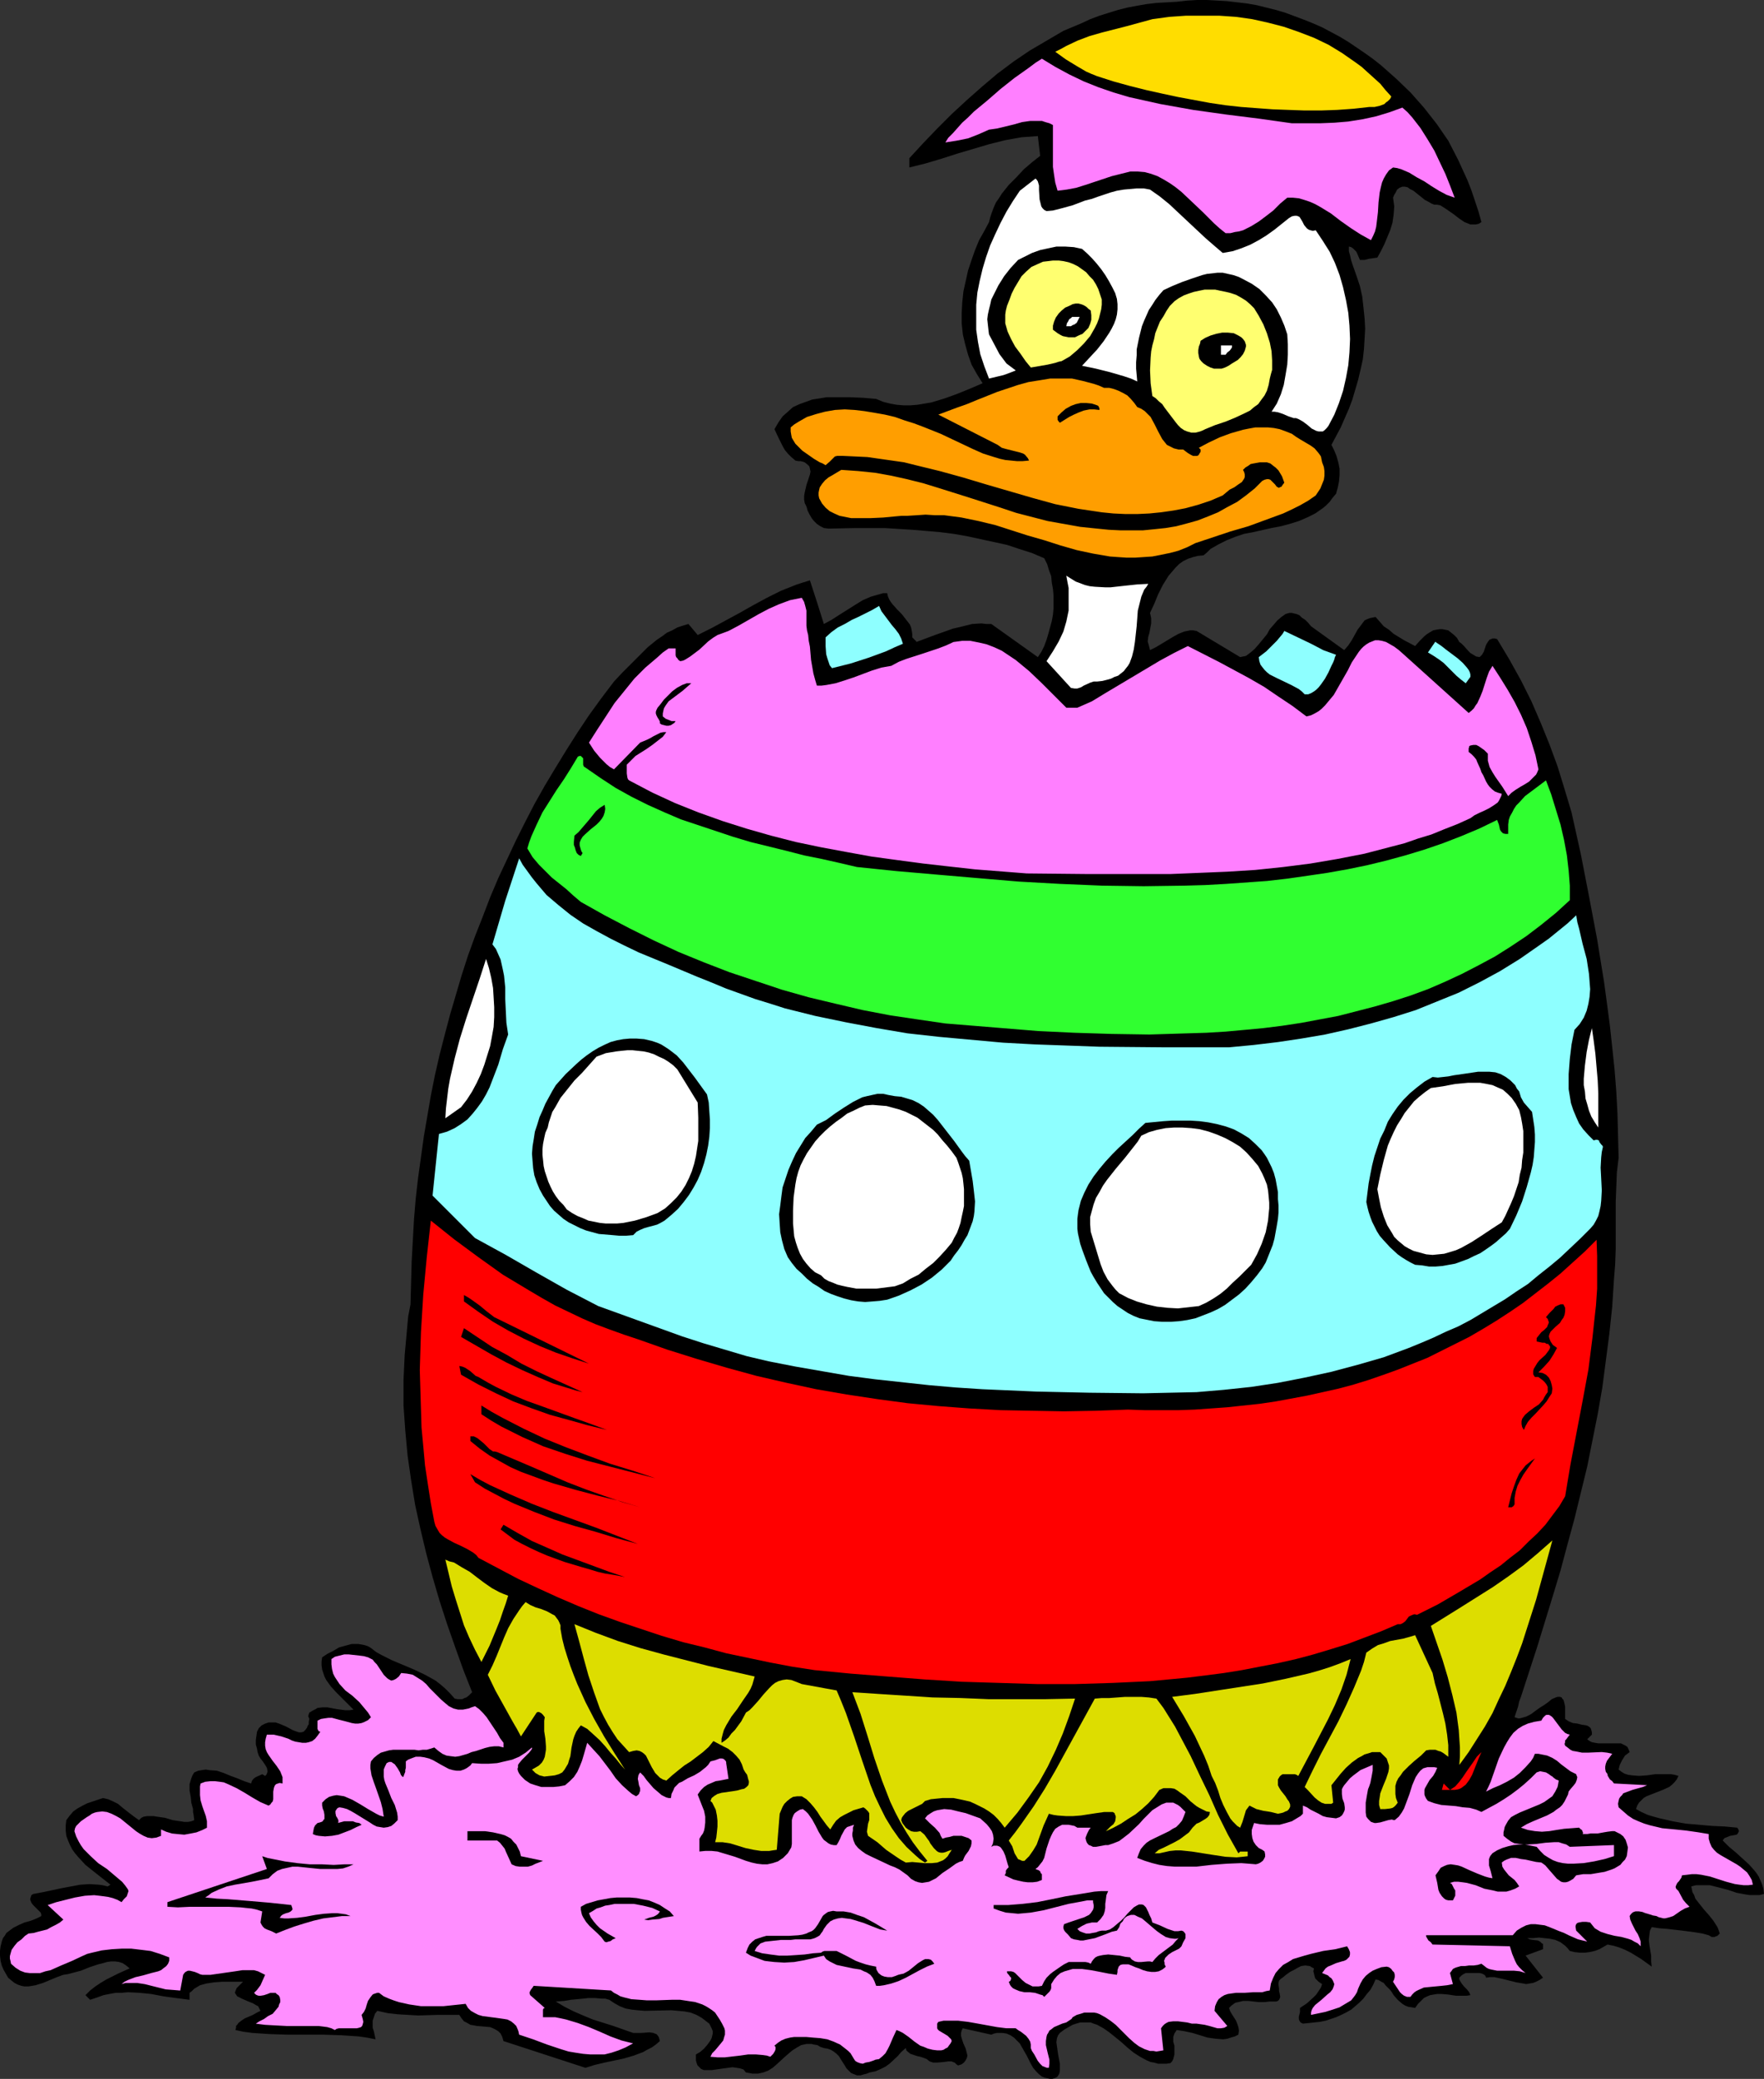 <?xml version="1.0" encoding="UTF-8" standalone="no"?>
<svg
   version="1.0"
   width="129.724mm"
   height="152.861mm"
   id="svg55"
   sodipodi:docname="Duck in Easter Egg 3.wmf"
   xmlns:inkscape="http://www.inkscape.org/namespaces/inkscape"
   xmlns:sodipodi="http://sodipodi.sourceforge.net/DTD/sodipodi-0.dtd"
   xmlns="http://www.w3.org/2000/svg"
   xmlns:svg="http://www.w3.org/2000/svg">
  <rect width="100%" height="100%" fill="#333333" stroke="none"/>
  <sodipodi:namedview
     id="namedview55"
     pagecolor="#ffffff"
     bordercolor="#000000"
     borderopacity="0.25"
     inkscape:showpageshadow="2"
     inkscape:pageopacity="0.0"
     inkscape:pagecheckerboard="0"
     inkscape:deskcolor="#d1d1d1"
     inkscape:document-units="mm" />
  <defs
     id="defs1">
    <pattern
       id="WMFhbasepattern"
       patternUnits="userSpaceOnUse"
       width="6"
       height="6"
       x="0"
       y="0" />
  </defs>
  <path
     style="fill:#000000;fill-opacity:1;fill-rule:evenodd;stroke:none"
     d="m 402.545,39.109 2.747,5.333 2.586,5.656 1.131,2.909 0.97,2.909 0.97,2.909 0.808,2.909 -0.808,0.485 -0.808,0.162 h -0.808 -0.646 l -0.808,-0.323 -0.808,-0.323 -1.454,-0.97 -1.454,-1.131 -1.616,-1.131 -1.454,-0.97 -0.808,-0.485 -0.808,-0.162 h -0.808 l -0.808,-0.323 -0.808,-0.485 -0.97,-0.485 -1.616,-1.293 -1.616,-1.293 -0.97,-0.485 -0.646,-0.485 -0.808,-0.162 h -0.646 l -0.808,0.323 -0.646,0.485 -0.485,0.97 -0.323,0.485 -0.323,0.808 0.162,1.131 0.162,1.293 -0.162,2.262 -0.323,2.262 -0.646,2.101 -0.808,1.939 -0.808,1.939 -0.97,1.939 -0.97,1.778 -2.262,0.323 -1.293,0.323 h -1.293 l -0.485,-1.131 -0.485,-1.131 -0.485,-0.485 -0.485,-0.485 -0.485,-0.323 -0.646,-0.162 v 1.293 l 0.323,1.131 0.323,1.454 0.485,1.454 0.97,2.747 0.97,2.909 0.646,2.909 0.323,2.909 0.323,3.071 0.162,2.909 -0.162,2.909 -0.162,2.747 -0.323,2.909 -0.646,2.909 -0.646,2.747 -0.808,2.747 -0.808,2.747 -0.97,2.586 -1.131,2.586 -1.131,2.586 -2.586,4.848 0.808,1.616 0.646,1.616 0.485,1.778 0.323,1.616 v 1.778 l -0.162,1.778 -0.323,1.616 -0.485,1.778 -0.97,1.131 -0.808,1.131 -0.97,0.97 -0.97,0.808 -2.101,1.454 -2.262,1.131 -2.262,0.97 -2.586,0.808 -2.424,0.646 -2.586,0.485 -5.01,1.131 -2.586,0.485 -2.424,0.808 -2.424,0.97 -2.262,1.131 -2.262,1.293 -0.97,0.97 -0.97,0.808 -1.616,0.162 -1.293,0.323 -1.454,0.485 -1.293,0.646 -1.131,0.808 -0.97,0.97 -0.97,1.131 -0.97,1.131 -1.616,2.586 -1.293,2.586 -1.131,2.747 -1.131,2.424 0.323,1.454 v 1.454 l -0.485,2.586 -0.323,1.131 -0.162,1.293 0.323,1.131 0.162,0.646 0.162,0.646 1.616,-0.808 1.616,-0.97 1.616,-0.97 1.616,-0.97 1.454,-0.808 1.616,-0.646 1.616,-0.323 h 0.808 l 0.97,0.162 12.12,7.272 0.808,-0.162 0.808,-0.162 1.293,-0.97 1.131,-0.97 1.131,-1.293 2.262,-2.747 0.808,-1.454 1.131,-1.293 0.97,-1.131 1.131,-0.97 1.131,-0.808 0.485,-0.162 0.646,-0.162 h 0.646 l 0.646,0.162 0.646,0.162 0.808,0.323 0.646,0.646 0.97,0.646 0.808,0.808 0.808,0.97 9.211,6.626 1.131,-1.293 0.97,-1.454 0.808,-1.454 0.808,-1.454 0.97,-1.293 0.97,-1.293 0.646,-0.323 0.808,-0.323 0.808,-0.162 0.808,-0.162 1.131,1.293 1.131,1.293 1.454,0.97 1.293,1.131 2.909,1.778 3.07,1.616 1.293,-1.454 1.293,-1.293 0.808,-0.646 0.808,-0.485 0.808,-0.485 0.808,-0.162 0.97,-0.162 h 0.808 l 0.808,0.162 0.808,0.162 0.808,0.646 0.808,0.646 0.808,0.808 0.646,1.131 0.646,0.485 0.646,0.646 1.293,1.454 0.485,0.485 0.808,0.485 0.808,0.485 0.97,0.162 0.323,-0.323 0.323,-0.323 0.485,-0.808 0.323,-0.97 0.323,-0.97 0.485,-0.808 0.485,-0.646 0.485,-0.162 0.323,-0.162 h 0.646 l 0.646,0.162 3.394,5.656 3.232,5.818 2.909,5.818 2.586,5.979 2.424,5.979 2.262,6.141 1.939,6.303 1.939,6.464 2.586,11.636 2.262,11.636 2.262,11.959 1.939,11.959 0.808,5.979 0.808,6.141 0.646,5.979 0.646,6.141 0.485,6.141 0.323,6.141 0.162,6.141 0.162,6.141 -0.485,4.04 -0.162,4.04 -0.162,4.202 v 4.363 8.727 l -0.162,4.363 -0.323,4.04 -0.485,7.595 -0.808,7.596 -0.97,7.434 -0.97,7.434 -1.293,7.434 -1.454,7.272 -1.454,7.272 -1.778,7.272 -1.778,7.272 -1.939,7.111 -1.939,7.272 -2.101,6.949 -4.363,14.221 -4.525,13.898 -0.485,1.293 -0.323,1.454 -0.97,2.909 0.485,0.162 0.485,0.162 h 0.485 l 0.646,-0.162 1.131,-0.323 1.293,-0.646 2.424,-1.778 1.293,-0.808 1.131,-0.808 0.97,-0.808 1.131,-0.485 0.485,-0.162 h 0.323 0.323 l 0.485,0.162 0.162,0.323 0.323,0.323 0.162,0.485 0.162,0.646 0.162,0.808 v 0.97 1.131 1.293 l 0.485,0.323 0.485,0.323 1.131,0.485 1.293,0.162 1.293,0.323 1.131,0.162 0.485,0.162 0.485,0.323 0.323,0.323 0.162,0.485 0.162,0.646 v 0.646 l -1.293,1.293 0.646,0.485 0.646,0.323 0.808,0.162 0.97,0.162 h 1.778 0.97 2.747 0.808 l 0.646,0.323 0.646,0.323 0.485,0.323 0.323,0.646 0.323,0.808 -1.293,0.97 -0.808,1.293 -0.646,1.293 -0.323,1.293 0.808,0.646 0.808,0.485 0.97,0.323 1.131,0.162 1.939,0.162 2.262,-0.162 2.262,-0.323 h 2.262 2.101 l 0.97,0.162 1.131,0.323 -0.485,0.97 -0.646,0.808 -0.646,0.646 -0.808,0.646 -1.778,0.808 -3.717,1.454 -0.808,0.323 -0.808,0.485 -0.646,0.646 -0.646,0.646 -0.485,0.808 -0.323,0.97 1.454,0.808 1.778,0.808 1.616,0.485 1.778,0.485 3.555,0.808 3.555,0.646 3.717,0.323 3.717,0.323 3.555,0.162 3.394,0.323 0.323,0.485 0.162,0.485 -0.162,0.323 -0.162,0.323 -0.162,0.162 -0.162,0.162 -0.808,0.162 -0.97,0.162 -0.808,0.323 -0.808,0.323 -0.485,0.646 1.778,1.778 1.939,1.616 1.778,1.616 1.778,1.616 1.454,1.616 0.646,0.808 0.646,0.97 0.485,1.131 0.485,1.131 0.323,1.131 0.162,1.454 -1.293,0.323 h -1.293 -1.293 l -1.131,-0.162 -2.586,-0.485 -2.424,-0.808 -2.424,-0.646 -2.586,-0.646 h -1.293 -1.293 -1.293 l -1.293,0.323 0.162,0.808 0.162,0.808 0.485,0.808 0.323,0.97 1.131,1.454 1.293,1.616 1.293,1.454 1.293,1.616 1.131,1.778 0.323,0.808 0.323,0.97 -0.323,0.323 -0.323,0.323 -0.485,0.162 -0.323,0.162 h -0.808 l -0.808,-0.485 -1.778,-0.485 -1.939,-0.323 -3.717,-0.485 -4.202,-0.485 -2.101,-0.162 -2.101,-0.323 -0.485,0.97 -0.162,1.131 -0.162,1.454 0.162,1.454 0.485,2.909 v 1.616 l 0.162,1.454 -2.909,-2.101 -2.909,-1.778 -1.616,-0.808 -1.616,-0.646 -1.616,-0.485 -1.616,-0.323 -1.131,0.646 -1.131,0.646 -1.293,0.485 -1.454,0.323 -1.293,0.162 h -1.454 l -1.454,-0.162 -1.293,-0.323 -0.646,-0.808 -0.646,-0.646 -0.646,-0.485 -0.646,-0.485 -1.454,-0.646 -1.454,-0.323 -1.616,-0.162 -1.454,-0.162 -1.616,0.162 h -1.616 l 0.646,0.323 0.808,0.162 1.454,0.162 0.646,0.323 0.485,0.485 0.323,0.162 v 0.485 0.323 0.646 l -4.848,1.778 4.848,6.141 -0.97,0.646 -0.97,0.485 -0.808,0.323 -0.97,0.162 -0.97,0.162 -0.808,-0.162 -1.939,-0.323 -3.878,-0.97 -2.262,-0.485 h -1.131 l -1.131,0.162 -0.162,-0.485 -0.323,-0.323 -0.646,-0.323 -0.646,-0.162 h -0.808 -1.616 -0.808 -0.646 l -0.646,0.323 -0.485,0.323 -0.323,0.323 -0.323,0.323 v 0.485 l 0.162,0.323 0.485,0.808 0.646,0.808 0.808,0.808 0.646,0.808 0.323,0.808 -0.97,0.162 h -0.97 -2.101 l -2.101,-0.323 -1.939,-0.162 h -1.131 l -0.97,0.162 -0.97,0.162 -0.808,0.323 -0.97,0.485 -0.808,0.808 -0.808,0.808 -0.808,1.131 -0.97,-0.162 -0.97,-0.162 -0.808,-0.323 -0.808,-0.485 -1.293,-1.131 -1.131,-1.293 -0.485,-0.808 -0.485,-0.646 -1.293,-1.293 -0.485,-0.646 -0.646,-0.323 -0.808,-0.485 -0.808,-0.162 -0.646,1.454 -0.808,1.454 -0.97,1.131 -0.97,1.293 -1.131,1.131 -1.131,0.97 -1.131,0.97 -1.454,0.808 -1.293,0.646 -1.454,0.646 -1.454,0.485 -1.454,0.485 -1.616,0.323 -1.616,0.162 -1.454,0.162 -1.616,0.162 -0.323,-0.162 -0.323,-0.162 -0.323,-0.485 -0.162,-0.485 v -0.646 l 0.323,-1.293 v -0.646 -0.485 l 1.939,-1.293 1.778,-1.616 0.808,-0.808 0.646,-0.97 0.646,-0.97 0.323,-0.97 -0.485,-0.323 -0.485,-0.323 -0.485,-0.485 -0.485,-0.485 -0.162,-0.646 -0.162,-0.646 -0.162,-0.646 0.162,-0.808 -0.646,-0.323 -0.485,-0.323 -1.293,-0.162 -1.131,0.162 -0.97,0.485 -1.131,0.646 -0.97,0.485 -1.131,0.808 -0.97,0.808 -0.485,0.323 -0.485,0.485 -0.162,0.646 v 0.485 l 0.162,1.131 v 0.646 l 0.162,0.646 0.162,0.97 -0.162,0.485 -0.162,0.323 -0.323,0.323 -0.485,0.162 h -0.808 -0.97 l -1.454,0.162 h -1.616 l -1.454,-0.162 -1.454,-0.162 h -1.454 l -1.293,0.323 -0.808,0.162 -0.485,0.323 -0.646,0.485 -0.646,0.646 0.323,0.97 0.485,0.808 1.131,1.778 0.323,0.808 0.323,0.97 0.162,0.97 -0.162,1.131 -0.97,0.485 -1.131,0.323 -0.97,0.323 -1.131,0.162 -2.101,-0.162 -2.262,-0.323 -2.101,-0.646 -2.101,-0.646 -2.262,-0.485 -2.101,-0.323 -0.323,0.485 -0.323,0.485 -0.162,0.485 -0.162,0.485 v 1.293 l 0.323,1.131 v 1.293 1.131 l -0.162,0.646 -0.162,0.646 -0.323,0.646 -0.485,0.485 -1.131,0.162 h -1.131 -1.131 l -1.131,-0.323 -0.97,-0.162 -1.131,-0.485 -1.778,-0.97 -1.778,-1.131 -1.778,-1.454 -1.616,-1.454 -1.778,-1.454 -1.616,-1.293 -1.616,-1.131 -1.778,-0.97 -0.97,-0.323 -0.808,-0.323 h -0.97 -0.97 -0.97 l -1.131,0.323 -0.97,0.323 -1.131,0.646 -1.131,0.646 -1.293,0.97 -0.485,0.646 -0.323,0.808 -0.162,1.131 0.162,1.131 0.323,2.262 0.485,2.586 v 0.97 0.97 l -0.162,0.808 -0.485,0.808 -0.485,0.323 -0.485,0.162 -0.485,0.162 h -0.646 l -0.646,-0.162 -0.808,-0.162 -0.808,-0.323 -0.808,-0.646 -0.808,-0.808 -0.808,-0.97 -0.646,-1.131 -1.131,-2.262 -1.293,-2.262 -0.646,-1.131 -0.808,-0.808 -0.808,-0.808 -0.97,-0.646 -1.131,-0.485 -1.131,-0.162 h -1.454 l -0.808,0.162 -0.808,0.323 -7.918,-1.778 -0.323,0.646 -0.162,0.646 v 0.808 l 0.162,0.646 0.485,1.454 0.646,1.454 0.323,1.293 0.162,0.646 -0.162,0.646 -0.323,0.646 -0.485,0.646 -0.646,0.485 -0.97,0.323 -0.485,-0.323 -0.485,-0.485 -0.485,-0.162 -0.323,-0.162 h -0.97 l -1.131,0.162 -1.939,0.162 h -1.131 l -0.97,-0.323 -0.808,-0.646 -0.808,-0.323 -0.97,-0.323 -0.808,-0.162 -0.97,-0.323 -0.97,-0.323 -0.808,-0.646 -0.323,-0.323 -0.162,-0.646 -1.293,1.131 -0.97,1.131 -2.262,2.101 -1.131,0.808 -1.293,0.646 -1.454,0.646 -1.616,0.323 -0.808,0.323 -0.646,0.162 -1.131,0.323 h -0.97 l -0.808,-0.323 -0.808,-0.323 -0.646,-0.646 -0.646,-0.646 -0.485,-0.808 -1.131,-1.778 -0.485,-0.808 -0.646,-0.646 -0.808,-0.646 -0.808,-0.485 -0.97,-0.323 -0.97,-0.162 -0.97,-0.323 -0.808,-0.485 -0.97,-0.162 -0.646,-0.162 h -1.454 l -1.454,0.323 -1.131,0.646 -1.293,0.808 -0.97,0.808 -1.293,1.131 -2.101,1.939 -1.131,0.97 -1.293,0.808 -1.293,0.485 -1.454,0.323 h -0.808 -0.808 l -0.808,-0.162 -0.97,-0.162 -0.646,-0.808 -0.97,-0.323 -0.97,-0.162 -1.131,-0.162 -2.424,0.323 -2.262,0.323 -1.131,0.162 h -1.131 -0.97 l -0.808,-0.323 -0.646,-0.646 -0.323,-0.323 -0.162,-0.323 -0.162,-0.485 -0.162,-0.646 v -0.808 -0.808 l 1.131,-0.646 1.131,-0.97 0.97,-1.131 0.808,-1.131 0.323,-0.646 0.162,-0.646 0.162,-0.646 v -0.646 l -0.323,-0.808 -0.323,-0.646 -0.323,-0.646 -0.646,-0.485 -1.454,-1.131 -1.454,-0.808 -1.616,-0.646 -1.778,-0.323 -1.778,-0.162 -1.778,-0.162 -7.434,0.162 -1.939,-0.162 -1.616,-0.162 -1.778,-0.323 -1.616,-0.646 -1.454,-0.808 -1.454,-0.97 -1.131,-0.323 h -0.97 l -1.939,-0.162 h -1.778 l -1.454,0.162 -1.616,0.162 -1.778,0.162 -1.939,0.323 -2.262,0.162 2.424,1.454 2.586,1.293 2.586,1.131 2.747,1.131 5.656,1.778 5.494,1.939 h 0.97 1.293 l 2.262,-0.162 1.131,0.162 0.323,0.162 0.485,0.162 0.323,0.323 0.323,0.485 0.162,0.485 0.162,0.646 -1.131,0.97 -1.131,0.808 -1.293,0.646 -1.131,0.646 -2.586,0.97 -2.747,0.808 -5.333,1.131 -2.747,0.646 -2.586,0.808 -22.786,-7.434 -0.323,-1.131 -0.485,-0.97 -0.646,-0.646 -0.808,-0.485 -0.646,-0.323 -0.808,-0.323 -1.778,-0.162 -1.939,-0.162 -0.808,-0.162 -0.97,-0.162 -0.808,-0.485 -0.97,-0.485 -0.646,-0.808 -0.646,-0.97 h -3.07 -2.909 l -5.494,0.162 -2.747,-0.162 -2.747,-0.162 -2.909,-0.323 -1.454,-0.323 -1.454,-0.323 -0.646,0.808 -0.323,0.97 -0.323,0.97 v 0.97 0.97 l 0.323,0.97 0.485,2.262 -2.424,-0.485 -2.262,-0.323 -4.848,-0.323 -5.01,-0.162 h -5.01 -4.848 l -5.01,-0.162 -2.424,-0.162 -2.424,-0.162 -2.424,-0.323 -2.262,-0.485 0.162,-0.646 v -0.485 l 0.323,-0.323 0.323,-0.485 0.808,-0.646 0.97,-0.646 2.262,-0.97 1.131,-0.646 0.97,-0.485 -0.323,-0.646 -0.323,-0.646 -0.646,-0.323 -0.808,-0.485 -1.616,-0.646 -1.454,-0.646 -0.646,-0.323 -0.646,-0.323 -0.323,-0.485 -0.323,-0.485 0.162,-0.485 0.323,-0.808 0.323,-0.323 0.485,-0.485 0.323,-0.323 0.646,-0.646 H 65.61 63.67 61.57 l -2.101,0.162 -2.101,0.323 -1.778,0.485 -0.808,0.485 -0.808,0.485 -0.646,0.646 -0.646,0.485 v 1.939 l -3.717,-0.485 -3.555,-0.485 -3.394,-0.646 -3.232,-0.323 -3.232,-0.162 -1.778,0.162 h -1.616 l -1.778,0.323 -1.616,0.323 -1.778,0.646 -1.939,0.646 -1.293,-1.293 1.293,-1.293 1.454,-1.131 1.454,-0.97 1.616,-0.97 3.232,-1.616 3.232,-1.454 -0.97,-0.808 -0.97,-0.646 -0.97,-0.323 -1.131,-0.162 h -1.131 l -1.131,0.162 -1.131,0.323 -1.293,0.323 -2.424,0.808 -2.424,0.97 -2.424,0.646 -1.293,0.323 -1.131,0.162 -1.778,0.646 -1.939,0.808 -1.939,0.808 -2.101,0.646 -0.97,0.162 -0.97,0.162 H 6.787 L 5.979,551.886 5.01,551.562 4.04,551.078 3.232,550.431 2.262,549.623 1.616,548.492 0.97,547.361 0.485,546.229 0.162,544.936 0,543.482 v -1.293 l 0.162,-1.293 0.323,-1.293 0.323,-0.97 0.485,-0.646 0.485,-0.808 0.646,-0.485 1.293,-0.97 1.616,-0.808 1.454,-0.646 1.778,-0.485 1.616,-0.646 1.293,-0.646 v -0.485 l -0.162,-0.485 -0.646,-0.646 -0.808,-0.808 -0.646,-0.646 -0.485,-0.646 -0.323,-0.808 v -0.323 l 0.162,-0.485 0.162,-0.485 0.485,-0.323 2.586,-0.485 5.333,-1.131 2.586,-0.485 2.586,-0.485 2.586,-0.162 2.586,0.162 1.131,0.162 1.293,0.323 0.808,-0.485 -2.262,-1.778 -2.262,-1.778 -2.424,-1.939 -1.939,-2.101 -0.97,-1.131 -0.808,-1.131 -0.646,-1.293 -0.485,-1.131 -0.485,-1.293 -0.162,-1.454 v -1.454 l 0.162,-1.454 0.97,-1.293 0.97,-1.131 1.131,-0.808 1.454,-0.808 1.293,-0.646 2.909,-0.97 1.454,-0.485 1.454,0.323 1.454,0.646 1.293,0.646 1.131,0.97 2.262,1.778 1.293,0.97 1.131,0.808 0.646,-0.646 0.646,-0.323 0.97,-0.162 h 0.808 0.97 l 0.97,0.162 2.262,0.323 2.101,0.646 2.262,0.323 0.97,0.162 h 0.97 l 0.97,-0.162 0.808,-0.323 -0.162,-1.454 -0.162,-0.808 v -0.808 l -0.485,-1.778 -0.162,-1.616 -0.323,-1.778 v -1.778 l 0.485,-1.616 0.323,-0.808 0.485,-0.808 1.131,-0.485 0.97,-0.162 1.131,-0.162 0.97,0.162 2.101,0.162 1.939,0.646 1.939,0.808 1.778,0.646 1.939,0.808 1.939,0.646 0.162,-0.646 0.323,-0.485 0.323,-0.323 0.485,-0.323 1.778,-0.808 0.808,0.485 0.323,-0.323 0.162,-0.323 0.162,-0.485 v -0.323 l -0.162,-0.808 -0.485,-0.808 -0.646,-0.97 -0.646,-0.808 -0.485,-0.808 -0.323,-0.97 -0.162,-0.97 -0.323,-1.131 v -1.293 l 0.162,-1.131 0.162,-1.131 0.485,-0.97 0.808,-0.808 0.97,-0.485 0.97,-0.323 h 0.97 0.97 l 0.97,0.323 1.939,0.808 1.778,0.97 0.808,0.323 0.97,0.323 h 0.646 l 0.646,-0.162 0.485,-0.485 0.485,-0.646 0.162,-0.485 0.323,-0.485 v -0.646 l 0.162,-0.808 -0.323,-0.808 0.162,-0.485 0.162,-0.485 0.323,-0.162 0.485,-0.323 0.97,-0.485 0.485,-0.323 1.454,-0.162 h 1.293 l 2.586,0.485 1.131,0.162 1.293,0.162 h 1.131 l 1.131,-0.162 -1.616,-1.616 -1.616,-1.616 -1.616,-1.616 -1.454,-1.616 -1.293,-1.778 -0.485,-0.97 -0.323,-0.97 -0.323,-0.97 -0.162,-1.131 v -1.131 l 0.162,-1.131 1.454,-0.97 1.616,-0.808 1.616,-0.97 1.778,-0.485 1.778,-0.485 h 1.778 l 0.97,0.162 0.808,0.162 0.97,0.323 0.808,0.485 1.454,1.131 1.454,0.808 2.909,1.454 3.07,1.293 3.07,1.293 3.07,1.454 1.454,0.808 1.454,0.808 1.454,1.131 1.293,1.131 1.293,1.293 1.293,1.454 0.808,0.162 h 0.646 0.646 l 0.646,-0.323 0.485,-0.162 0.646,-0.485 0.97,-0.97 -2.424,-6.141 -2.262,-6.303 -2.262,-6.464 -2.101,-6.464 -1.939,-6.626 -1.778,-6.626 -1.616,-6.787 -1.454,-6.626 -1.131,-6.949 -0.97,-6.787 -0.646,-6.949 -0.485,-6.949 v -7.111 l 0.323,-6.949 0.646,-7.111 0.323,-3.555 0.646,-3.394 0.162,-5.979 0.162,-5.818 0.323,-5.979 0.323,-5.818 0.485,-5.818 0.646,-5.656 0.808,-5.818 0.808,-5.818 0.97,-5.656 0.97,-5.656 1.131,-5.656 1.293,-5.656 1.454,-5.656 1.454,-5.495 1.616,-5.495 1.616,-5.495 1.778,-5.495 1.939,-5.333 2.101,-5.333 2.101,-5.495 2.262,-5.333 2.424,-5.171 2.424,-5.171 2.586,-5.171 2.586,-5.01 2.909,-5.171 2.909,-4.848 3.07,-5.01 3.07,-4.848 3.232,-4.848 3.394,-4.687 3.555,-4.687 2.262,-2.424 2.262,-2.262 2.424,-2.424 2.424,-2.424 2.586,-2.101 1.454,-0.97 1.293,-0.97 1.454,-0.646 1.454,-0.808 1.454,-0.485 1.616,-0.485 2.586,3.071 3.878,-1.939 3.878,-2.101 3.878,-2.101 3.717,-2.101 3.878,-2.101 3.878,-1.939 4.04,-1.616 1.939,-0.646 2.101,-0.646 1.939,5.979 0.97,3.071 0.97,3.071 2.101,-1.131 2.262,-1.454 4.363,-2.747 2.101,-1.293 2.262,-0.97 2.262,-0.646 1.131,-0.323 h 1.131 l 0.162,0.808 0.323,0.808 0.485,0.808 0.485,0.646 1.293,1.454 1.293,1.293 1.131,1.454 1.131,1.454 0.323,0.808 0.162,0.808 0.162,0.97 v 0.97 l 1.131,1.131 v 0.162 l 2.586,-0.97 2.586,-0.97 5.01,-1.778 2.747,-0.646 2.586,-0.646 2.586,-0.162 1.293,0.162 h 1.454 l 12.928,9.212 0.97,-1.454 0.808,-1.616 0.646,-1.778 0.485,-1.616 0.485,-1.778 0.485,-1.778 0.323,-1.778 0.162,-1.778 v -1.778 -1.778 l -0.162,-1.778 -0.323,-1.778 -0.162,-1.778 -0.646,-1.778 -0.485,-1.616 -0.808,-1.616 -3.394,-1.454 -3.555,-1.131 -3.394,-1.131 -3.717,-0.808 -3.717,-0.808 -3.717,-0.808 -3.717,-0.646 -3.878,-0.485 -3.717,-0.323 -3.878,-0.323 -7.757,-0.485 h -7.757 l -7.757,0.162 -1.293,-0.162 -0.97,-0.485 -0.97,-0.646 -0.808,-0.808 -0.646,-0.808 -0.646,-1.131 -0.485,-0.97 -0.323,-1.131 -0.485,-0.97 -0.162,-0.97 v -0.97 l 0.162,-0.97 0.485,-2.101 0.646,-1.939 0.323,-0.97 0.162,-0.808 -0.162,-0.808 -0.162,-0.646 -0.485,-0.485 -0.808,-0.646 -0.485,-0.162 -0.646,-0.162 h -0.646 l -0.808,-0.162 -1.131,-0.97 -0.97,-0.97 -0.808,-0.97 -0.646,-1.131 -1.131,-2.262 -1.131,-2.424 1.131,-1.939 1.131,-1.616 1.454,-1.293 1.454,-1.293 1.778,-0.808 1.778,-0.646 1.778,-0.646 2.101,-0.323 1.939,-0.323 h 1.939 4.202 l 3.878,0.162 1.939,0.162 1.778,0.162 1.939,0.808 1.939,0.485 1.778,0.323 1.939,0.162 h 1.939 l 1.939,-0.162 1.939,-0.323 1.939,-0.323 3.717,-1.131 3.555,-1.293 3.555,-1.454 3.394,-1.454 -1.616,-2.586 -1.454,-2.586 -0.97,-2.747 -0.808,-2.909 -0.646,-2.747 -0.323,-3.071 v -2.909 l 0.162,-2.909 0.323,-3.071 0.646,-2.909 0.646,-2.909 0.97,-2.909 0.97,-2.747 1.131,-2.747 1.454,-2.586 1.293,-2.424 0.323,-1.293 0.485,-1.454 0.485,-1.293 0.646,-1.454 0.808,-1.131 0.808,-1.293 1.939,-2.424 2.101,-2.101 2.101,-2.262 2.262,-1.939 2.262,-1.778 -0.646,-5.495 -2.262,0.162 -2.262,0.162 -4.525,0.808 -4.525,1.131 -4.363,1.293 -4.363,1.293 -4.525,1.454 -4.363,1.293 -4.525,1.131 v -2.586 l 3.878,-4.202 3.878,-4.04 4.04,-4.04 4.202,-3.879 4.202,-3.717 4.202,-3.555 4.525,-3.394 4.525,-3.071 4.686,-2.747 4.686,-2.747 5.01,-2.101 2.424,-1.131 2.586,-0.97 2.586,-0.808 2.586,-0.808 2.586,-0.646 2.586,-0.485 2.747,-0.485 2.747,-0.323 2.909,-0.162 2.747,-0.162 2.909,-0.323 L 332.734,0 h 2.747 l 2.909,0.162 2.747,0.162 2.747,0.323 2.747,0.323 2.747,0.485 2.586,0.646 2.586,0.646 2.747,0.808 2.586,0.97 2.586,0.97 2.424,0.97 2.586,1.131 2.424,1.293 2.424,1.293 2.424,1.454 4.525,3.071 2.262,1.616 2.262,1.778 4.202,3.717 4.04,3.879 3.717,4.202 3.555,4.525 z"
     id="path1" />
  <path
     style="fill:#ffdd00;fill-opacity:1;fill-rule:evenodd;stroke:none"
     d="m 386.708,26.827 -0.323,0.646 -0.646,0.646 -0.485,0.323 -0.485,0.485 -1.293,0.485 -1.454,0.323 h -1.454 l -2.909,0.323 -1.454,0.162 -4.525,0.323 -4.525,0.162 h -4.525 l -4.525,-0.162 -4.363,-0.162 -4.363,-0.323 -4.363,-0.323 -4.363,-0.485 -4.363,-0.646 -4.363,-0.808 -4.363,-0.808 -4.525,-0.97 -4.363,-0.97 -4.525,-1.131 -4.686,-1.293 -4.525,-1.454 -1.616,-0.646 -1.454,-0.646 -2.747,-1.616 -2.909,-1.778 -2.909,-2.101 1.616,-0.808 1.454,-0.808 3.07,-1.454 3.394,-1.293 3.394,-0.97 6.949,-1.778 3.555,-0.97 3.555,-0.97 4.686,-0.646 4.686,-0.323 h 4.686 4.525 l 4.686,0.323 4.525,0.646 4.363,0.97 4.363,1.131 4.202,1.454 4.202,1.616 4.04,1.939 3.717,2.262 3.717,2.586 1.778,1.293 1.778,1.616 1.616,1.454 1.778,1.616 1.454,1.778 z"
     id="path2" />
  <path
     style="fill:#ff7fff;fill-opacity:1;fill-rule:evenodd;stroke:none"
     d="m 359.075,34.261 h 3.878 3.878 l 4.04,-0.162 3.878,-0.323 4.04,-0.646 3.717,-0.808 3.717,-1.131 3.555,-1.293 1.454,1.293 1.293,1.454 1.131,1.454 1.131,1.454 1.939,3.071 1.939,3.232 1.454,3.071 1.616,3.394 1.293,3.232 1.293,3.394 -2.262,-0.808 -2.101,-1.131 -2.101,-1.293 -1.939,-1.293 -2.101,-1.131 -2.101,-1.293 -2.262,-0.97 -1.131,-0.323 -1.131,-0.162 -1.131,0.808 -0.808,1.131 -0.646,1.131 -0.485,1.131 -0.323,1.293 -0.323,1.454 -0.323,2.747 -0.162,2.747 -0.323,2.747 -0.162,1.293 -0.323,1.293 -0.485,1.131 -0.646,1.293 -1.454,-0.808 -1.454,-0.808 -2.747,-1.778 -2.747,-1.939 -2.747,-2.101 -2.909,-1.778 -1.454,-0.808 -1.454,-0.646 -1.454,-0.485 -1.616,-0.485 -1.616,-0.162 H 357.782 l -1.939,1.616 -1.939,1.939 -2.101,1.616 -1.939,1.454 -2.101,1.293 -2.262,1.131 -1.131,0.323 -1.131,0.162 -1.293,0.323 h -1.293 l -1.616,-1.293 -1.616,-1.454 -3.07,-3.071 -3.07,-2.909 -2.909,-2.747 -1.616,-1.293 -1.616,-1.131 -1.616,-0.97 -1.778,-0.97 -1.778,-0.646 -1.778,-0.485 -1.939,-0.162 h -2.101 l -2.586,0.646 -2.586,0.646 -4.848,1.616 -2.424,0.808 -2.586,0.808 -2.586,0.485 -2.586,0.323 -0.646,-2.262 -0.323,-2.101 -0.323,-2.262 v -2.262 -6.949 -2.424 l -0.97,-0.485 -1.131,-0.323 -0.97,-0.323 h -1.131 -2.101 l -2.262,0.323 -2.262,0.646 -4.686,1.131 -2.262,0.323 -2.909,1.293 -2.909,1.131 -3.232,0.646 -3.07,0.485 0.808,-1.293 1.293,-1.293 1.293,-1.454 1.293,-1.454 1.616,-1.454 1.616,-1.616 3.717,-3.071 3.717,-3.232 3.878,-3.071 3.878,-2.747 1.939,-1.454 1.778,-1.131 3.717,2.262 3.878,2.101 4.04,1.939 4.04,1.616 4.202,1.454 4.363,1.293 4.363,0.97 4.363,0.97 4.525,0.808 4.525,0.808 9.211,1.293 9.05,1.131 z"
     id="path3" />
  <path
     style="fill:#ffffff;fill-opacity:1;fill-rule:evenodd;stroke:none"
     d="m 290.88,58.663 1.778,-0.162 1.939,-0.485 3.555,-0.97 3.394,-1.293 1.939,-0.485 1.778,-0.646 3.394,-1.131 1.778,-0.485 1.939,-0.323 1.778,-0.162 1.778,-0.162 h 1.939 l 1.778,0.323 2.747,1.939 2.586,2.101 5.171,4.848 2.586,2.424 2.424,2.262 2.424,2.101 2.262,1.939 2.747,-0.485 2.424,-0.808 2.424,-0.97 2.424,-1.293 2.101,-1.293 2.262,-1.616 4.04,-3.232 0.808,-0.485 0.808,-0.162 h 0.485 l 0.485,0.162 0.323,0.162 0.323,0.485 0.485,0.808 0.485,0.97 0.808,0.97 0.485,0.323 0.485,0.162 0.646,0.162 0.808,-0.162 1.939,2.909 1.939,3.071 1.454,3.071 1.293,3.394 0.97,3.394 0.808,3.555 0.646,3.555 0.323,3.555 0.162,3.717 -0.162,3.717 -0.323,3.555 -0.646,3.555 -0.808,3.555 -1.131,3.394 -1.293,3.232 -1.616,3.071 -0.485,0.646 -0.646,0.646 -0.485,0.323 h -0.646 -0.485 l -0.646,-0.162 -1.293,-0.646 -1.131,-0.97 -1.293,-0.97 -1.131,-0.646 -0.808,-0.323 h -0.646 l -1.454,-0.485 -1.454,-0.646 -1.454,-0.485 -0.97,-0.162 h -0.808 l 1.454,-2.262 1.131,-2.586 0.808,-2.586 0.485,-2.747 0.485,-2.909 0.162,-2.747 v -2.909 l -0.162,-2.747 -0.808,-2.424 -0.97,-2.262 -1.131,-2.262 -1.293,-1.939 -1.778,-1.939 -1.778,-1.778 -2.101,-1.454 -2.424,-1.293 -1.293,-0.646 -1.454,-0.485 -1.454,-0.323 -1.454,-0.323 h -1.454 l -1.454,0.162 -1.454,0.162 -1.293,0.323 -2.909,0.97 -2.747,0.97 -2.747,1.131 -2.424,1.131 -1.131,1.293 -1.131,1.454 -0.808,1.293 -0.97,1.454 -0.646,1.454 -0.646,1.454 -0.646,1.616 -0.808,3.232 -0.323,1.616 -0.323,1.616 v 1.616 l -0.162,1.939 v 1.778 l 0.162,1.778 0.162,1.778 -1.778,-0.808 -1.939,-0.646 -3.878,-1.131 -1.939,-0.485 -1.939,-0.485 -3.878,-0.808 4.202,-4.525 1.778,-2.262 1.616,-2.424 0.646,-1.131 0.646,-1.293 0.485,-1.293 0.323,-1.293 0.162,-1.454 v -1.454 l -0.162,-1.454 -0.485,-1.616 -0.808,-1.616 -0.97,-1.778 -0.97,-1.616 -1.131,-1.616 -1.293,-1.616 -1.293,-1.454 -1.293,-1.293 -1.454,-1.293 -2.262,-0.485 -2.424,-0.162 h -2.424 l -2.262,0.485 -2.262,0.485 -2.262,0.808 -1.939,0.97 -1.939,0.97 -2.101,2.262 -1.778,2.262 -1.616,2.586 -1.293,2.586 -0.646,1.293 -0.323,1.454 -0.323,1.293 -0.323,1.454 -0.162,1.293 0.162,1.454 0.162,1.454 0.162,1.293 1.454,2.747 1.454,2.747 0.97,1.293 0.97,1.293 1.293,0.97 1.293,0.97 -1.616,0.646 -1.778,0.646 -4.04,0.97 -1.293,-3.394 -1.131,-3.394 -0.646,-3.394 -0.485,-3.394 v -3.555 -3.394 l 0.323,-3.394 0.646,-3.232 0.808,-3.394 0.97,-3.232 1.131,-3.232 1.454,-3.232 1.454,-3.071 1.616,-3.071 1.778,-2.909 1.939,-2.909 4.363,-3.394 0.323,0.323 0.323,0.485 0.323,1.131 v 1.293 l 0.162,2.586 0.323,1.293 0.162,0.646 0.323,0.485 0.485,0.485 z"
     id="path4" />
  <path
     style="fill:#ffff70;fill-opacity:1;fill-rule:evenodd;stroke:none"
     d="m 306.232,83.227 v 1.454 l -0.162,1.293 -0.323,1.293 -0.323,1.293 -0.485,1.293 -0.646,1.293 -1.293,2.262 -1.778,2.101 -1.778,1.778 -2.101,1.778 -2.262,1.293 -0.808,0.162 -0.97,0.323 -2.101,0.485 -4.686,0.808 -1.454,-1.778 -1.454,-2.101 -1.454,-1.939 -1.131,-2.101 -0.97,-2.101 -0.323,-1.131 -0.323,-1.131 v -1.131 -1.293 l 0.162,-1.131 0.323,-1.293 0.646,-1.616 0.646,-1.778 0.808,-1.616 0.97,-1.616 0.97,-1.616 1.293,-1.293 1.454,-1.293 1.778,-0.808 1.454,-0.646 1.454,-0.162 1.293,-0.162 h 1.616 l 1.293,0.162 1.454,0.323 1.293,0.485 1.293,0.646 1.131,0.808 1.131,0.808 0.97,1.131 0.97,0.97 0.808,1.293 0.646,1.293 0.485,1.454 z"
     id="path5" />
  <path
     style="fill:#ffff70;fill-opacity:1;fill-rule:evenodd;stroke:none"
     d="m 348.571,85.651 1.293,2.101 1.293,2.424 0.97,2.424 0.808,2.586 0.485,2.424 0.162,2.586 v 1.293 1.293 l -0.323,1.131 -0.323,1.293 -0.323,1.778 -0.485,1.616 -0.646,1.293 -0.97,1.293 -0.808,1.131 -1.131,0.808 -1.131,0.97 -1.293,0.646 -2.747,1.293 -2.747,1.131 -2.909,0.97 -2.747,1.131 -0.646,0.323 -0.808,0.323 -1.293,0.323 h -1.131 l -1.131,-0.323 -0.808,-0.323 -0.97,-0.646 -0.808,-0.808 -0.646,-0.808 -3.07,-4.04 -0.646,-0.97 -0.97,-0.808 -0.808,-0.808 -0.97,-0.646 -0.485,-3.555 -0.162,-3.555 0.162,-3.555 0.162,-1.778 0.323,-1.616 0.485,-1.778 0.323,-1.616 1.293,-3.232 0.97,-1.454 0.808,-1.454 0.97,-1.454 1.293,-1.293 1.131,-0.808 1.454,-0.808 1.293,-0.485 1.454,-0.485 1.454,-0.323 1.616,-0.323 h 1.454 1.454 l 1.454,0.323 1.616,0.323 1.293,0.323 1.454,0.485 1.454,0.808 1.293,0.808 1.131,0.97 z"
     id="path6" />
  <path
     style="fill:#000000;fill-opacity:1;fill-rule:evenodd;stroke:none"
     d="m 303.161,86.298 0.162,1.293 v 1.293 l -0.323,1.131 -0.485,1.131 -0.808,0.808 -0.808,0.808 -1.131,0.485 -0.97,0.485 h -0.808 -0.97 l -0.808,-0.162 -0.808,-0.162 -0.646,-0.323 -0.808,-0.485 -1.293,-0.97 v -1.131 l 0.323,-1.131 0.485,-1.131 0.808,-1.131 0.808,-0.808 0.97,-0.808 1.131,-0.485 0.97,-0.485 0.808,-0.162 h 0.808 l 0.646,0.162 0.485,0.162 0.646,0.323 0.485,0.323 0.485,0.485 z"
     id="path7" />
  <path
     style="fill:#ffffff;fill-opacity:1;fill-rule:evenodd;stroke:none"
     d="m 300.091,88.075 -0.323,0.646 -0.162,0.323 -0.323,0.646 -0.646,0.485 -0.485,0.162 -0.485,0.323 h -1.293 l 0.162,-0.808 0.323,-0.485 0.323,-0.646 0.485,-0.323 0.323,-0.323 h 0.646 0.646 z"
     id="path8" />
  <path
     style="fill:#000000;fill-opacity:1;fill-rule:evenodd;stroke:none"
     d="m 345.5,94.216 0.485,0.646 0.162,0.485 0.162,0.485 v 0.485 l -0.323,1.131 -0.485,0.97 -0.646,0.808 -0.808,0.808 -0.808,0.485 -0.808,0.485 -0.97,0.646 -0.97,0.485 -0.97,0.323 h -0.97 -1.131 l -0.97,-0.323 -0.97,-0.485 -0.97,-0.646 -0.646,-0.646 -0.485,-0.646 -0.162,-0.646 -0.162,-0.97 v -0.808 l 0.162,-0.97 0.323,-0.808 0.162,-0.808 1.293,-0.808 1.454,-0.646 1.616,-0.485 1.616,-0.323 h 1.616 l 1.616,0.162 0.646,0.323 0.646,0.323 0.808,0.485 z"
     id="path9" />
  <path
     style="fill:#ffffff;fill-opacity:1;fill-rule:evenodd;stroke:none"
     d="m 342.43,95.994 v 0.485 l -0.162,0.323 -0.485,0.646 -0.646,0.485 -0.485,0.646 h -1.293 v -2.586 z"
     id="path10" />
  <path
     style="fill:#ff9e00;fill-opacity:1;fill-rule:evenodd;stroke:none"
     d="m 316.089,113.124 1.131,0.485 0.97,0.646 0.808,0.808 0.808,0.808 1.131,2.101 0.97,1.939 1.131,2.101 0.646,0.808 0.646,0.808 0.97,0.485 0.97,0.485 1.293,0.323 h 1.293 l 0.646,0.485 0.646,0.485 0.808,0.485 0.646,0.323 h 0.808 0.323 l 0.323,-0.162 0.162,-0.162 0.162,-0.323 0.323,-0.485 v -0.646 l -0.485,-0.485 2.747,-1.454 3.07,-1.454 3.07,-1.131 3.394,-0.97 1.616,-0.323 1.778,-0.323 h 1.778 1.778 l 1.616,0.162 1.616,0.323 1.778,0.646 1.616,0.646 1.131,0.808 1.293,0.808 2.747,1.616 1.131,0.808 0.97,1.131 0.485,0.646 0.323,0.485 0.162,0.808 0.162,0.808 0.485,1.293 0.162,1.131 v 1.293 l -0.162,1.131 -0.97,2.424 -1.293,1.939 -2.101,1.454 -2.262,1.293 -2.262,1.131 -2.424,1.131 -4.848,1.778 -4.848,1.778 -5.01,1.454 -4.848,1.616 -4.848,1.616 -2.262,1.131 -2.424,0.97 -2.424,0.646 -2.424,0.485 -2.424,0.485 -2.424,0.162 -2.424,0.162 h -2.262 l -2.424,-0.162 -2.262,-0.162 -4.686,-0.808 -4.525,-0.97 -4.525,-1.293 -4.525,-1.454 -4.525,-1.293 -4.525,-1.454 -4.525,-1.454 -4.686,-1.131 -4.686,-0.97 -4.848,-0.646 h -2.586 l -2.586,-0.162 -2.424,0.162 -2.586,0.162 h -1.616 l -1.778,0.162 -3.394,0.323 -3.555,0.162 h -3.555 -1.778 l -1.616,-0.323 -1.616,-0.323 -1.454,-0.646 -1.293,-0.646 -1.131,-0.97 -0.97,-1.131 -0.808,-1.454 -0.162,-0.808 v -0.808 l 0.162,-0.808 0.162,-0.646 0.646,-0.97 0.808,-0.97 0.97,-0.808 1.131,-0.646 2.424,-1.454 4.686,0.323 4.686,0.485 4.525,0.808 4.363,0.97 4.525,1.131 4.202,1.293 8.726,2.747 8.565,2.747 4.363,1.454 4.363,1.131 4.363,1.131 4.525,0.808 4.525,0.808 4.686,0.485 3.232,0.323 3.232,0.162 h 3.232 3.07 l 3.232,-0.323 3.07,-0.323 2.909,-0.485 3.07,-0.808 2.909,-0.808 2.909,-1.131 2.747,-1.131 2.586,-1.454 2.747,-1.454 2.424,-1.778 2.424,-1.939 2.101,-2.101 0.646,-0.323 0.646,-0.162 h 0.485 l 0.485,0.162 0.646,0.646 0.646,0.646 0.485,0.646 0.323,0.162 0.323,0.162 0.162,-0.162 0.485,-0.162 0.323,-0.485 0.485,-0.646 -0.646,-1.778 -0.97,-1.616 -0.808,-0.808 -0.646,-0.485 -0.808,-0.646 -0.97,-0.323 h -1.939 l -1.778,0.323 -0.808,0.162 -0.646,0.485 -0.808,0.485 -0.646,0.646 0.323,0.646 0.162,0.646 v 0.646 l -0.162,0.485 -0.323,0.485 -0.323,0.485 -0.97,0.646 -1.131,0.808 -1.293,0.646 -0.97,0.808 -0.97,0.808 -3.394,1.454 -3.394,1.131 -3.555,0.97 -3.394,0.646 -3.394,0.485 -3.232,0.323 -3.394,0.162 h -3.232 l -3.394,-0.162 -3.232,-0.323 -3.232,-0.485 -3.232,-0.485 -6.464,-1.293 -6.464,-1.778 -12.766,-3.717 -6.464,-1.939 -6.464,-1.778 -6.626,-1.616 -3.232,-0.808 -3.394,-0.485 -3.394,-0.485 -3.394,-0.485 -3.394,-0.162 -3.394,-0.162 h -0.808 -0.808 l -0.646,0.162 -0.485,0.485 -0.485,0.485 -0.485,0.485 -1.131,0.97 -0.808,-0.485 -0.808,-0.323 -1.616,-0.97 -1.616,-1.131 -1.616,-1.131 -1.293,-1.293 -0.646,-0.646 -0.485,-0.808 -0.485,-0.808 -0.162,-0.808 -0.162,-0.97 v -1.131 l 0.97,-0.808 1.293,-0.808 1.131,-0.646 1.131,-0.646 2.586,-0.808 2.424,-0.646 2.747,-0.485 2.747,-0.162 2.747,0.162 2.747,0.323 2.909,0.485 2.747,0.485 2.747,0.646 2.747,0.97 2.586,0.808 2.586,0.97 2.424,0.97 2.424,0.97 5.818,2.747 3.07,1.454 2.909,1.293 3.07,0.97 1.616,0.485 1.454,0.323 1.616,0.162 1.616,0.162 h 1.616 l 1.778,-0.162 -0.323,-0.646 -0.808,-0.97 -0.485,-0.323 -0.97,-0.323 -1.293,-0.323 -2.586,-0.646 -1.131,-0.323 -1.131,-0.808 -16.483,-8.404 2.586,-0.97 2.586,-0.97 2.747,-0.97 2.747,-1.131 5.656,-2.262 2.909,-0.97 2.909,-0.97 2.909,-0.808 3.07,-0.485 2.909,-0.485 h 3.07 3.07 l 2.909,0.646 3.07,0.808 1.454,0.485 1.454,0.646 h 1.454 l 1.293,0.323 1.293,0.485 1.293,0.646 1.131,0.646 0.97,0.97 0.97,1.131 z"
     id="path11" />
  <path
     style="fill:#000000;fill-opacity:1;fill-rule:evenodd;stroke:none"
     d="m 305.585,113.932 -1.454,-0.162 h -1.293 l -1.616,0.323 -1.293,0.485 -1.454,0.646 -1.293,0.646 -1.293,0.808 -1.293,0.808 -0.323,-0.323 -0.323,-0.485 v -0.485 -0.485 l 1.131,-1.131 1.131,-0.97 1.454,-0.808 1.293,-0.485 1.454,-0.323 h 1.454 l 1.616,0.162 1.454,0.485 0.323,0.162 0.162,0.323 0.162,0.323 z"
     id="path12" />
  <path
     style="fill:#ffffff;fill-opacity:1;fill-rule:evenodd;stroke:none"
     d="m 319.16,162.253 -0.485,0.808 -0.646,0.808 -0.808,1.939 -0.485,1.939 -0.485,1.939 -0.323,4.363 -0.485,4.363 -0.323,2.101 -0.485,1.939 -0.646,1.778 -0.485,0.808 -0.646,0.808 -0.485,0.646 -0.808,0.646 -0.808,0.646 -0.97,0.323 -0.97,0.485 -1.131,0.323 -1.293,0.323 -1.454,0.162 h -0.97 l -0.97,0.323 -1.778,0.808 -0.808,0.485 -0.97,0.323 h -0.808 l -0.97,-0.162 -6.787,-7.434 1.778,-2.747 1.616,-2.747 1.293,-2.747 0.808,-2.747 0.646,-3.071 v -1.454 -3.232 -1.616 l -0.323,-1.616 -0.323,-1.778 1.293,0.808 1.293,0.808 1.293,0.485 1.293,0.485 1.293,0.323 1.454,0.162 2.909,0.162 h 1.454 l 1.454,-0.162 2.909,-0.323 3.07,-0.323 z"
     id="path13" />
  <path
     style="fill:#ff7fff;fill-opacity:1;fill-rule:evenodd;stroke:none"
     d="m 224.624,176.474 0.162,1.616 0.323,1.616 0.323,3.717 0.646,3.717 0.485,1.778 0.485,1.616 h 1.293 l 1.293,-0.162 2.586,-0.485 2.586,-0.808 2.424,-0.808 5.171,-1.939 2.586,-0.808 2.747,-0.485 2.101,-1.131 2.101,-0.808 4.525,-1.454 4.363,-1.454 2.101,-0.808 2.101,-0.97 2.424,-0.323 h 2.262 l 2.424,0.485 2.101,0.485 2.101,0.808 2.101,0.97 1.939,1.293 1.939,1.293 3.717,3.071 3.555,3.394 3.394,3.394 3.394,3.394 h 3.07 l 4.04,-1.778 3.717,-2.262 7.595,-4.525 7.595,-4.525 3.878,-2.101 3.878,-1.939 8.565,4.363 4.202,2.262 4.202,2.262 4.202,2.424 4.04,2.747 3.878,2.586 3.878,2.909 1.293,-0.323 0.97,-0.485 1.131,-0.646 0.808,-0.646 0.97,-0.97 0.808,-0.97 1.616,-1.939 1.293,-2.262 1.293,-2.262 1.293,-2.262 1.131,-2.262 1.293,-1.939 0.646,-0.97 0.646,-0.808 0.646,-0.646 0.808,-0.646 0.808,-0.485 0.808,-0.323 0.808,-0.323 h 0.97 l 0.97,0.162 1.131,0.323 1.131,0.646 1.131,0.646 1.293,0.97 1.454,1.293 17.938,16.161 0.808,-0.646 0.646,-0.646 0.485,-0.808 0.485,-0.646 0.808,-1.778 0.646,-1.616 1.131,-3.555 0.646,-1.778 0.97,-1.616 2.101,3.232 2.101,3.394 1.939,3.394 1.778,3.555 1.616,3.717 1.293,3.879 1.131,3.717 0.808,3.879 -0.323,0.808 -0.323,0.646 -0.97,0.97 -0.97,0.97 -1.293,0.808 -1.131,0.646 -1.293,0.808 -1.131,0.808 -0.97,0.97 -0.808,-1.293 -0.808,-1.293 -1.939,-2.747 -0.808,-1.293 -0.808,-1.454 -0.485,-1.778 v -0.97 -0.97 l -0.97,-0.97 -1.131,-0.808 -0.485,-0.323 -0.646,-0.323 h -0.808 l -0.808,0.162 -0.323,0.162 v 0.162 l -0.162,0.485 v 0.97 l 0.808,0.646 0.646,0.646 0.646,0.808 0.323,0.808 0.808,1.778 0.323,0.97 0.485,0.808 0.808,1.778 0.485,0.808 0.485,0.646 0.646,0.646 0.808,0.646 0.808,0.323 1.131,0.323 -0.162,0.646 -0.323,0.646 -0.323,0.646 -0.323,0.485 -1.131,0.808 -1.293,0.808 -1.293,0.646 -1.454,0.646 -1.293,0.646 -1.131,0.808 -3.555,1.616 -3.717,1.454 -3.555,1.454 -3.717,1.131 -3.717,1.293 -3.717,0.97 -7.434,1.939 -7.434,1.454 -7.595,1.293 -7.595,0.97 -7.757,0.808 -7.757,0.485 -7.757,0.323 -7.918,0.323 h -7.918 -15.998 l -16.16,-0.162 -14.382,-1.131 -7.272,-0.808 -7.11,-0.808 -7.272,-0.97 -7.11,-0.97 -7.11,-1.293 -6.949,-1.293 -6.949,-1.454 -6.949,-1.778 -6.787,-1.939 -6.626,-2.101 -6.787,-2.424 -6.464,-2.586 -6.302,-2.909 -6.464,-3.394 -0.323,-0.323 -0.162,-0.485 -0.162,-1.131 v -0.485 -0.646 -1.293 l 1.131,-1.131 1.293,-1.293 3.07,-1.939 1.616,-1.131 1.454,-1.131 1.454,-1.131 0.485,-0.646 0.485,-0.646 h -0.808 l -0.808,0.162 -0.97,0.485 -0.97,0.485 -0.808,0.485 -0.97,0.485 -1.939,0.808 -7.272,7.434 -1.131,-0.646 -0.97,-0.808 -1.778,-1.778 -1.616,-1.939 -1.454,-2.262 2.262,-3.555 2.424,-3.717 2.424,-3.717 2.747,-3.394 2.747,-3.394 3.07,-3.071 3.232,-2.747 1.616,-1.454 1.616,-1.131 h 1.939 v 0.97 0.97 l 0.162,0.485 0.323,0.323 0.323,0.485 0.485,0.323 0.808,-0.162 0.646,-0.323 1.293,-0.808 1.293,-0.97 1.293,-0.97 2.424,-2.262 1.293,-0.97 1.293,-0.808 3.07,-1.131 2.747,-1.454 5.656,-3.232 2.747,-1.454 2.909,-1.293 3.07,-1.131 1.616,-0.323 1.616,-0.323 0.646,1.131 0.323,1.131 0.323,1.293 v 1.454 2.747 l 0.162,1.293 z"
     id="path14" />
  <path
     style="fill:#8effff;fill-opacity:1;fill-rule:evenodd;stroke:none"
     d="m 244.339,168.394 0.646,1.454 0.97,1.293 1.939,2.586 0.97,1.131 0.97,1.293 0.646,1.293 0.485,1.454 -2.262,0.97 -2.424,1.131 -4.848,1.778 -5.01,1.616 -5.171,1.293 -0.646,-0.808 -0.323,-0.97 -0.323,-0.97 -0.323,-1.131 -0.162,-2.262 v -2.424 l 1.616,-1.454 1.778,-1.293 1.939,-0.97 1.939,-1.131 1.778,-0.808 3.878,-1.939 z"
     id="path15" />
  <path
     style="fill:#8effff;fill-opacity:1;fill-rule:evenodd;stroke:none"
     d="m 371.356,181.969 -0.323,0.646 -0.162,0.646 -0.323,0.808 -0.485,0.97 -0.808,1.778 -0.97,1.778 -1.131,1.616 -0.646,0.808 -0.646,0.646 -0.646,0.485 -0.808,0.485 -0.808,0.323 h -0.97 l -0.808,-0.808 -0.808,-0.646 -2.101,-1.131 -4.04,-1.939 -1.939,-0.97 -0.808,-0.646 -0.646,-0.646 -0.646,-0.808 -0.485,-0.646 -0.323,-0.97 -0.162,-1.131 2.101,-1.616 1.939,-1.939 0.97,-0.97 0.808,-0.97 0.808,-0.97 0.485,-0.808 3.717,1.778 3.717,1.778 3.394,1.778 1.778,0.646 z"
     id="path16" />
  <path
     style="fill:#8effff;fill-opacity:1;fill-rule:evenodd;stroke:none"
     d="m 408.686,188.11 -1.293,1.778 -1.454,-1.131 -1.131,-0.97 -2.424,-2.424 -1.131,-1.131 -1.293,-0.97 -1.454,-0.97 -1.616,-0.97 2.101,-3.071 v 0.162 l 1.454,0.97 0.646,0.485 0.808,0.646 3.232,2.424 1.454,1.293 1.131,1.293 0.485,0.646 0.323,0.646 0.162,0.646 z"
     id="path17" />
  <path
     style="fill:#000000;fill-opacity:1;fill-rule:evenodd;stroke:none"
     d="m 192.142,189.887 -1.131,0.97 -1.293,1.131 -1.293,0.97 -1.293,0.97 -1.293,0.97 -0.808,1.131 -0.485,0.808 -0.162,0.646 -0.162,0.808 v 0.808 l 0.808,0.646 0.808,0.323 0.808,0.323 h 1.131 l -0.323,0.485 -0.485,0.323 -0.485,0.323 -0.646,0.162 h -0.646 l -0.646,-0.162 -0.646,-0.162 -0.485,-0.323 v -0.485 l -0.323,-0.646 -0.323,-0.485 -0.323,-0.646 -0.162,-0.485 v -0.485 l 0.162,-0.485 0.323,-0.646 0.808,-0.97 0.97,-1.293 1.131,-1.131 1.131,-1.131 1.293,-0.97 1.454,-0.808 1.293,-0.485 h 0.646 z"
     id="path18" />
  <path
     style="fill:#30ff30;fill-opacity:1;fill-rule:evenodd;stroke:none"
     d="m 162.731,213.32 4.202,2.909 4.202,2.747 4.363,2.424 4.525,2.262 4.686,2.101 4.525,1.939 4.848,1.616 4.848,1.616 4.848,1.616 4.848,1.454 9.858,2.424 5.01,1.293 4.848,0.97 5.01,1.131 4.848,1.131 10.989,1.131 11.15,0.97 11.312,0.97 11.474,0.97 11.474,0.646 11.635,0.485 11.635,0.162 11.474,-0.162 5.656,-0.162 5.818,-0.323 11.312,-0.808 5.656,-0.646 5.656,-0.808 5.494,-0.808 5.494,-0.97 5.494,-1.131 5.333,-1.293 5.333,-1.454 5.333,-1.616 5.171,-1.778 5.01,-1.939 5.01,-2.101 5.01,-2.424 0.485,1.293 0.323,1.454 0.323,0.485 0.485,0.485 0.646,0.162 h 0.808 v -1.293 -1.293 l 0.162,-1.293 0.323,-0.97 0.646,-1.131 0.485,-0.97 0.646,-0.97 0.808,-0.808 1.616,-1.778 1.939,-1.454 1.939,-1.454 1.939,-1.454 1.454,3.879 1.293,4.202 1.293,4.202 0.97,4.202 0.808,4.363 0.485,4.202 0.323,4.202 v 4.04 l -3.878,3.555 -4.202,3.394 -4.04,3.071 -4.363,2.909 -4.363,2.747 -4.525,2.424 -4.686,2.424 -4.525,2.101 -4.848,2.101 -4.848,1.778 -5.01,1.616 -5.01,1.454 -5.01,1.293 -5.01,1.293 -5.171,0.97 -5.171,0.97 -5.333,0.808 -5.171,0.646 -5.171,0.485 -5.333,0.485 -5.333,0.323 -5.333,0.162 -10.504,0.323 -10.504,-0.162 -10.342,-0.323 -10.181,-0.485 -9.858,-0.808 -7.918,-0.646 -7.918,-0.646 -7.757,-1.131 -7.595,-1.131 -7.595,-1.454 -7.595,-1.778 -7.434,-1.778 -7.434,-2.101 -7.272,-2.424 -7.272,-2.424 -7.11,-2.747 -7.11,-2.909 -6.949,-3.232 -6.787,-3.394 -6.787,-3.555 -6.626,-3.717 -2.101,-1.778 -1.939,-1.778 -4.04,-3.232 -1.778,-1.778 -1.778,-1.778 -1.778,-2.101 -1.454,-2.424 0.485,-1.616 0.646,-1.778 1.454,-3.232 1.616,-3.394 1.939,-3.071 1.939,-3.071 2.101,-3.071 1.939,-3.071 1.939,-3.232 0.485,-0.162 h 0.323 l 0.162,0.162 0.162,0.162 0.323,0.323 v 0.485 1.293 l 0.162,0.485 z"
     id="path19" />
  <path
     style="fill:#000000;fill-opacity:1;fill-rule:evenodd;stroke:none"
     d="m 161.923,237.076 -0.485,0.808 -0.646,-0.323 -0.485,-0.485 -0.323,-0.808 -0.162,-0.646 -0.323,-0.808 v -0.808 l 0.162,-1.778 1.131,-0.97 0.97,-1.131 0.97,-1.131 0.97,-1.131 1.939,-2.424 1.131,-0.97 1.293,-0.808 0.162,1.131 -0.162,0.97 -0.323,0.97 -0.485,0.808 -0.646,0.808 -0.808,0.808 -1.616,1.293 -1.616,1.454 -0.646,0.646 -0.485,0.808 -0.323,0.808 v 0.808 l 0.323,1.131 0.162,0.485 z"
     id="path20" />
  <path
     style="fill:#8effff;fill-opacity:1;fill-rule:evenodd;stroke:none"
     d="m 201.838,274.731 4.04,1.454 4.04,1.454 4.202,1.293 4.04,1.293 8.403,2.101 8.565,1.778 8.565,1.616 8.565,1.454 8.726,0.97 8.888,0.808 8.888,0.808 8.888,0.485 9.05,0.323 8.888,0.323 18.099,0.162 h 17.938 l 6.787,-0.646 6.787,-0.808 6.464,-0.97 6.626,-1.131 6.464,-1.454 6.302,-1.616 6.302,-1.778 6.141,-1.939 5.979,-2.424 5.979,-2.424 5.818,-2.909 5.656,-3.071 5.494,-3.394 5.333,-3.717 2.747,-1.939 2.586,-2.101 2.586,-2.101 2.424,-2.262 0.323,1.939 0.485,1.778 0.97,4.202 1.131,4.202 0.646,4.202 0.162,2.101 0.162,2.101 -0.162,2.101 -0.323,1.939 -0.485,1.939 -0.808,1.939 -1.131,1.778 -1.454,1.616 -0.808,4.04 -0.485,4.04 -0.323,4.202 v 2.101 2.101 l 0.323,1.939 0.323,1.939 0.646,1.939 0.808,1.939 0.808,1.778 1.131,1.616 1.454,1.616 1.454,1.454 0.646,-0.162 h 0.323 l 0.485,0.162 0.162,0.485 0.485,0.646 0.323,0.323 0.162,0.323 -0.323,1.454 -0.162,1.454 -0.162,2.909 0.162,3.071 0.162,3.232 -0.162,2.909 -0.162,1.454 -0.323,1.454 -0.323,1.293 -0.646,1.293 -0.646,1.131 -0.97,1.131 -2.747,2.747 -2.909,2.747 -2.747,2.586 -2.909,2.424 -3.07,2.424 -2.909,2.424 -3.232,2.101 -3.07,2.101 -3.232,1.939 -3.232,1.939 -3.232,1.939 -3.394,1.778 -3.394,1.454 -3.394,1.616 -3.394,1.454 -3.555,1.454 -6.949,2.586 -7.272,2.101 -7.272,1.939 -7.434,1.616 -7.434,1.454 -7.434,1.131 -7.595,0.808 -7.595,0.646 -14.867,0.323 -14.867,-0.162 -14.867,-0.323 -7.434,-0.323 -7.434,-0.323 -7.434,-0.485 -7.434,-0.646 -7.434,-0.808 -7.434,-0.808 -7.434,-0.97 -7.434,-1.293 -7.434,-1.293 -7.434,-1.454 -6.141,-1.454 -5.979,-1.778 -5.979,-1.778 -5.979,-1.939 -11.635,-4.202 -11.635,-4.202 -4.363,-2.262 -4.363,-2.262 -8.565,-4.848 -4.202,-2.424 -4.202,-2.424 -8.565,-4.687 -11.797,-11.797 1.778,-17.13 2.262,-0.646 2.101,-0.97 1.778,-1.131 1.778,-1.293 1.454,-1.616 1.293,-1.616 1.293,-1.778 1.131,-1.939 0.97,-1.939 0.808,-2.101 1.616,-4.202 1.293,-4.363 1.454,-4.04 -0.485,-3.232 -0.162,-3.232 -0.162,-3.394 v -3.232 l -0.323,-3.232 -0.323,-1.616 -0.323,-1.454 -0.323,-1.454 -0.646,-1.454 -0.646,-1.454 -0.97,-1.293 3.555,-12.12 3.878,-11.797 0.97,1.778 1.293,1.778 1.293,1.778 1.293,1.616 2.747,3.232 3.232,2.747 3.394,2.747 3.555,2.424 3.717,2.101 3.878,2.101 3.878,1.939 4.04,1.939 8.242,3.394 8.08,3.394 4.04,1.616 z"
     id="path21" />
  <path
     style="fill:#ffffff;fill-opacity:1;fill-rule:evenodd;stroke:none"
     d="m 128.149,307.698 -4.363,3.071 0.162,-2.747 0.323,-2.747 0.323,-2.747 0.485,-2.747 1.293,-5.656 1.454,-5.495 1.778,-5.656 3.717,-10.989 1.778,-5.495 0.808,2.586 0.646,2.747 0.485,2.747 0.162,2.586 0.162,2.747 v 2.747 l -0.162,2.747 -0.485,2.747 -0.485,2.586 -0.808,2.586 -0.808,2.586 -0.97,2.586 -1.131,2.424 -1.293,2.424 -1.454,2.262 z"
     id="path22" />
  <path
     style="fill:#ffffff;fill-opacity:1;fill-rule:evenodd;stroke:none"
     d="m 444.238,313.355 -0.97,-1.454 -0.97,-1.616 -0.646,-1.616 -0.485,-1.778 -0.485,-1.616 -0.162,-1.939 -0.323,-1.778 v -1.778 l 0.323,-3.717 0.485,-3.717 0.646,-3.394 0.808,-3.232 0.485,3.394 0.485,3.717 0.646,7.434 0.162,3.555 v 3.394 4.687 z"
     id="path23" />
  <path
     style="fill:#000000;fill-opacity:1;fill-rule:evenodd;stroke:none"
     d="m 196.505,304.143 0.485,2.262 0.162,2.424 0.162,2.262 v 2.424 l -0.162,2.424 -0.323,2.424 -0.485,2.424 -0.646,2.424 -0.808,2.424 -0.97,2.262 -1.131,2.101 -1.293,2.101 -1.454,1.939 -1.616,1.939 -1.778,1.616 -1.939,1.616 -1.131,0.646 -0.97,0.485 -2.424,0.646 -1.131,0.323 -1.131,0.485 -0.97,0.485 -0.97,0.97 -1.939,0.162 h -1.939 l -1.778,-0.162 -1.939,-0.162 -1.939,-0.162 -1.778,-0.485 -1.778,-0.485 -1.616,-0.646 -1.616,-0.808 -1.616,-0.808 -1.454,-0.97 -1.293,-1.131 -1.293,-1.131 -1.131,-1.293 -0.97,-1.454 -0.97,-1.454 -0.97,-1.778 -0.808,-1.939 -0.646,-1.939 -0.323,-1.939 -0.162,-1.939 -0.162,-2.101 0.162,-2.101 0.323,-1.939 0.323,-2.101 0.646,-1.939 0.646,-2.101 0.808,-1.778 0.808,-1.939 0.97,-1.778 0.97,-1.778 0.97,-1.616 2.747,-3.071 2.909,-2.747 1.454,-1.293 1.454,-1.131 1.616,-1.131 1.616,-0.97 1.616,-0.808 1.778,-0.808 1.778,-0.485 1.778,-0.323 1.778,-0.162 h 1.939 l 2.101,0.162 2.101,0.485 1.454,0.485 1.131,0.485 1.293,0.808 0.97,0.646 2.101,1.616 1.778,1.939 1.616,2.101 1.616,2.101 z"
     id="path24" />
  <path
     style="fill:#ffffff;fill-opacity:1;fill-rule:evenodd;stroke:none"
     d="m 193.92,306.406 0.162,4.202 v 4.202 2.262 l -0.323,2.101 -0.323,2.101 -0.485,2.101 -0.646,2.101 -0.808,1.939 -0.97,1.939 -1.131,1.778 -1.293,1.616 -1.616,1.616 -1.616,1.454 -2.101,1.293 -3.07,1.131 -3.232,0.97 -3.232,0.646 -1.778,0.162 h -1.454 -1.616 l -1.616,-0.162 -1.616,-0.323 -1.616,-0.323 -1.454,-0.646 -1.616,-0.646 -1.454,-0.808 -1.454,-0.97 -0.97,-1.293 -1.131,-1.131 -0.97,-1.293 -0.808,-1.293 -0.646,-1.293 -0.646,-1.454 -0.485,-1.454 -0.485,-1.454 -0.323,-1.454 -0.162,-1.616 -0.162,-1.454 v -1.616 l 0.162,-1.454 0.323,-1.616 0.323,-1.454 0.646,-1.454 0.323,-1.454 0.485,-1.454 0.485,-1.454 0.808,-1.293 1.454,-2.586 1.939,-2.424 1.939,-2.424 2.101,-2.101 4.04,-4.525 2.586,-0.97 2.909,-0.485 1.454,-0.162 1.616,-0.162 h 1.454 l 1.454,0.162 1.616,0.162 1.454,0.323 1.454,0.485 1.293,0.646 1.454,0.646 1.293,0.808 1.293,0.97 1.131,1.131 z"
     id="path25" />
  <path
     style="fill:#000000;fill-opacity:1;fill-rule:evenodd;stroke:none"
     d="m 425.816,308.991 0.323,2.101 0.323,2.101 0.162,2.101 v 2.101 l -0.162,2.101 -0.162,2.101 -0.323,2.101 -0.485,2.101 -1.131,4.04 -1.293,4.04 -1.616,3.879 -1.778,3.717 -1.131,1.293 -1.293,1.131 -1.454,1.293 -1.293,0.97 -1.616,1.131 -1.454,0.97 -1.778,0.808 -1.616,0.808 -1.778,0.646 -1.778,0.646 -1.778,0.323 -1.778,0.323 -1.939,0.162 h -1.778 l -1.939,-0.323 -1.939,-0.162 -1.293,-0.646 -1.131,-0.646 -1.293,-0.808 -1.131,-0.808 -2.101,-1.939 -1.939,-2.101 -0.97,-1.131 -0.808,-1.293 -0.646,-1.293 -0.646,-1.293 -0.485,-1.293 -0.485,-1.454 -0.323,-1.293 -0.323,-1.454 0.646,-5.171 0.485,-2.586 0.485,-2.424 0.646,-2.586 0.808,-2.424 0.808,-2.424 1.131,-2.262 0.97,-2.424 1.293,-2.101 1.454,-2.101 1.616,-1.939 1.778,-1.778 1.939,-1.616 2.101,-1.616 2.262,-1.293 1.454,0.162 1.454,-0.162 1.454,-0.162 1.616,-0.323 3.394,-0.485 3.232,-0.485 h 1.616 1.616 l 1.616,0.162 1.454,0.485 1.454,0.808 1.293,0.97 0.646,0.646 0.646,0.646 0.485,0.97 0.646,0.808 0.485,1.616 0.808,1.454 1.131,1.293 z"
     id="path26" />
  <path
     style="fill:#ffffff;fill-opacity:1;fill-rule:evenodd;stroke:none"
     d="m 422.26,308.506 0.485,1.939 0.323,1.778 0.323,2.101 v 1.939 2.101 1.939 l -0.323,2.101 -0.162,2.101 -0.485,1.939 -0.323,2.101 -0.646,1.939 -0.646,1.939 -0.808,1.939 -0.808,1.778 -0.808,1.778 -0.97,1.778 -2.747,1.778 -2.909,1.939 -2.747,1.778 -2.909,1.616 -1.454,0.646 -1.616,0.485 -1.616,0.485 -1.616,0.162 -1.616,0.162 -1.778,-0.162 -1.778,-0.485 -1.778,-0.485 -1.293,-0.646 -1.131,-0.646 -0.97,-0.808 -0.97,-0.808 -0.97,-0.97 -0.646,-1.131 -1.293,-2.101 -0.97,-2.424 -0.808,-2.586 -0.485,-2.424 -0.485,-2.586 0.808,-4.04 0.97,-4.04 1.131,-4.04 0.808,-1.939 0.808,-1.778 0.97,-1.939 1.131,-1.778 0.97,-1.616 1.293,-1.616 1.293,-1.616 1.454,-1.293 1.616,-1.293 1.616,-1.131 3.394,-0.485 3.394,-0.646 3.555,-0.323 h 1.778 1.616 l 1.778,0.323 1.616,0.323 1.454,0.646 1.454,0.646 1.293,1.131 1.131,1.131 1.131,1.616 z"
     id="path27" />
  <path
     style="fill:#000000;fill-opacity:1;fill-rule:evenodd;stroke:none"
     d="m 269.387,322.566 0.97,5.656 0.323,2.747 0.323,2.909 -0.162,2.747 -0.162,1.293 -0.323,1.454 -0.485,1.293 -0.485,1.293 -0.485,1.293 -0.808,1.293 -0.808,1.454 -0.97,1.454 -1.131,1.454 -0.97,1.454 -1.293,1.293 -1.131,1.131 -2.747,2.262 -2.909,1.939 -3.07,1.616 -3.232,1.454 -3.232,1.131 -2.101,0.323 -1.939,0.162 -2.101,0.162 -1.939,-0.162 -1.939,-0.323 -1.939,-0.485 -1.939,-0.646 -1.778,-0.646 -1.778,-0.808 -1.616,-1.131 -1.616,-0.97 -1.616,-1.293 -1.454,-1.454 -1.454,-1.293 -1.293,-1.616 -1.131,-1.616 -0.97,-2.262 -0.646,-2.424 -0.485,-2.262 -0.162,-2.424 -0.162,-2.586 0.323,-2.424 0.323,-2.586 0.323,-2.424 0.808,-2.424 0.808,-2.424 0.97,-2.262 1.131,-2.424 1.293,-2.101 1.293,-2.101 1.616,-1.778 1.616,-1.939 2.586,-1.293 2.424,-1.778 2.424,-1.616 2.586,-1.616 2.586,-1.293 1.293,-0.323 1.454,-0.323 1.454,-0.323 h 1.616 l 1.454,0.323 1.778,0.323 1.778,0.162 1.616,0.485 1.616,0.485 1.616,0.808 1.454,0.97 1.293,1.131 1.293,1.131 1.293,1.454 2.262,2.909 2.262,2.909 2.101,2.909 0.97,1.293 z"
     id="path28" />
  <path
     style="fill:#ffffff;fill-opacity:1;fill-rule:evenodd;stroke:none"
     d="m 265.832,321.758 0.485,1.293 0.485,1.454 0.485,1.454 0.323,1.454 0.162,1.454 0.162,1.616 v 3.232 1.454 l -0.323,1.616 -0.323,1.454 -0.323,1.616 -0.485,1.454 -0.485,1.293 -0.808,1.454 -0.646,1.293 -1.616,1.939 -1.778,1.939 -1.778,1.778 -2.101,1.616 -1.939,1.616 -2.262,1.131 -2.101,1.293 -2.262,0.808 -2.586,0.323 -2.586,0.323 h -2.586 -2.909 l -2.586,-0.485 -1.454,-0.323 -1.293,-0.323 -1.131,-0.485 -1.293,-0.485 -1.131,-0.646 -0.97,-0.97 -1.616,-0.808 -1.293,-1.131 -1.131,-1.293 -0.97,-1.293 -0.808,-1.454 -0.646,-1.616 -0.485,-1.454 -0.485,-1.778 -0.162,-1.778 -0.162,-1.778 v -3.555 l 0.162,-3.717 0.485,-3.555 0.323,-1.778 0.485,-1.778 0.646,-1.778 0.808,-1.616 0.97,-1.778 1.131,-1.616 1.131,-1.616 1.293,-1.454 1.454,-1.454 1.454,-1.293 1.616,-1.293 1.616,-1.131 1.454,-1.131 1.778,-0.808 1.616,-0.808 1.616,-0.646 2.101,-0.162 1.939,0.162 1.939,0.162 1.778,0.485 1.778,0.485 1.778,0.646 1.616,0.808 1.616,0.808 1.454,1.131 1.454,1.131 1.454,1.131 1.293,1.293 1.293,1.616 1.293,1.454 1.293,1.616 z"
     id="path29" />
  <path
     style="fill:#000000;fill-opacity:1;fill-rule:evenodd;stroke:none"
     d="m 353.419,324.344 0.646,1.616 0.485,1.778 0.323,1.778 0.323,1.778 v 1.939 l 0.162,1.778 v 1.939 l -0.162,1.778 -0.323,1.939 -0.323,1.778 -0.323,1.778 -0.485,1.778 -0.646,1.616 -0.646,1.616 -0.646,1.616 -0.97,1.616 -1.454,1.939 -1.616,1.939 -1.616,1.778 -1.778,1.616 -1.939,1.454 -1.939,1.454 -1.939,1.131 -2.101,0.97 -2.101,0.808 -2.101,0.808 -2.262,0.485 -2.262,0.323 -2.262,0.162 h -2.424 l -2.262,-0.162 -2.424,-0.485 -1.616,-0.323 -1.616,-0.646 -1.616,-0.808 -1.454,-0.97 -1.454,-0.97 -1.293,-1.131 -1.293,-1.293 -1.131,-1.131 -0.97,-1.454 -0.97,-1.454 -0.97,-1.616 -0.808,-1.454 -1.293,-3.232 -1.131,-3.071 -0.485,-1.454 -0.323,-1.454 -0.323,-1.454 -0.162,-1.293 v -1.293 -1.454 l 0.162,-1.293 0.162,-1.131 0.646,-2.586 0.97,-2.262 1.131,-2.262 1.454,-2.262 1.616,-2.101 1.616,-1.939 1.939,-2.101 1.778,-1.778 3.878,-3.555 1.778,-1.778 1.778,-1.616 5.01,-0.485 2.424,-0.162 h 2.424 2.586 l 2.586,0.162 2.424,0.323 2.424,0.485 2.424,0.646 2.262,0.808 2.101,1.131 2.101,1.293 1.778,1.616 1.778,1.778 0.808,1.131 0.646,0.97 0.646,1.293 z"
     id="path30" />
  <path
     style="fill:#ffffff;fill-opacity:1;fill-rule:evenodd;stroke:none"
     d="m 350.833,326.122 0.646,1.454 0.646,1.616 0.323,1.616 0.162,1.616 0.162,1.778 v 1.616 l -0.162,1.616 -0.162,1.778 -0.323,1.616 -0.323,1.616 -1.131,3.232 -1.293,2.909 -1.616,2.909 -3.394,3.394 -1.778,1.616 -1.616,1.616 -1.778,1.454 -1.939,1.293 -1.939,1.131 -2.101,0.97 -2.909,0.323 -2.909,0.323 -2.909,-0.162 -2.909,-0.323 -2.909,-0.646 -2.747,-0.808 -2.424,-0.97 -2.424,-1.293 -0.97,-0.97 -0.808,-0.97 -1.454,-1.939 -1.131,-2.101 -0.808,-2.101 -2.747,-9.05 -0.162,-2.101 v -1.939 l 0.485,-1.778 0.485,-1.778 0.646,-1.778 0.97,-1.616 0.97,-1.778 1.131,-1.616 2.424,-3.071 2.586,-3.071 2.424,-3.071 1.131,-1.454 0.97,-1.616 2.101,-0.97 2.262,-0.646 2.424,-0.485 2.262,-0.162 h 2.424 l 2.424,0.162 2.424,0.323 2.424,0.646 2.262,0.808 2.262,0.97 2.101,1.131 2.101,1.293 1.778,1.616 1.616,1.778 1.616,1.939 z"
     id="path31" />
  <path
     style="fill:#ff0000;fill-opacity:1;fill-rule:evenodd;stroke:none"
     d="m 177.275,372.179 8.242,2.909 8.242,2.586 8.242,2.424 8.242,2.262 8.403,1.939 8.242,1.778 8.403,1.454 8.565,1.293 8.403,1.131 8.565,0.808 8.565,0.646 8.726,0.485 8.726,0.162 8.888,0.162 8.888,-0.162 8.888,-0.323 4.686,0.162 h 4.686 4.686 l 4.525,-0.162 4.525,-0.323 4.525,-0.323 4.525,-0.485 4.525,-0.485 4.363,-0.646 4.363,-0.808 4.363,-0.808 4.363,-0.97 4.363,-0.97 4.202,-1.131 4.202,-1.293 4.202,-1.454 4.04,-1.454 4.04,-1.616 4.04,-1.616 3.878,-1.939 3.878,-1.939 3.878,-1.939 3.878,-2.262 3.717,-2.262 3.717,-2.424 3.555,-2.424 3.555,-2.747 3.555,-2.747 3.394,-2.747 3.394,-3.071 3.394,-3.071 3.232,-3.232 0.162,4.525 v 4.525 4.525 l -0.323,4.687 -0.485,4.363 -0.485,4.525 -1.131,8.888 -1.616,8.727 -3.394,17.777 -1.454,8.727 -1.616,2.747 -1.939,2.586 -1.939,2.586 -2.262,2.424 -2.424,2.262 -2.424,2.424 -2.747,2.101 -2.586,2.101 -2.909,1.939 -2.747,1.939 -5.979,3.555 -5.818,3.394 -5.818,2.909 -0.485,-0.162 h -0.323 l -0.808,0.323 -0.646,0.323 -0.485,0.646 -0.485,0.646 -0.646,0.485 -0.646,0.323 h -0.485 -0.323 l -4.525,1.939 -4.686,1.778 -4.686,1.778 -4.686,1.454 -4.848,1.454 -4.848,1.293 -5.01,1.131 -5.01,0.97 -5.01,0.97 -5.01,0.808 -5.01,0.646 -5.171,0.646 -5.171,0.485 -5.171,0.485 -10.342,0.485 -10.504,0.323 h -10.504 l -10.504,-0.323 -10.504,-0.323 -10.342,-0.646 -10.342,-0.808 -10.181,-0.808 -10.019,-0.97 -6.302,-0.97 -5.979,-1.131 -6.141,-1.293 -6.141,-1.293 -5.979,-1.616 -5.979,-1.454 -5.979,-1.778 -5.818,-1.939 -5.818,-1.939 -5.818,-2.101 -5.656,-2.262 -5.656,-2.424 -5.656,-2.586 -5.494,-2.586 -5.494,-2.909 -5.494,-2.909 -0.646,-0.808 -0.808,-0.646 -1.616,-0.97 -1.939,-0.97 -1.778,-0.808 -1.778,-0.97 -0.808,-0.485 -0.808,-0.646 -0.646,-0.646 -0.485,-0.808 -0.646,-1.131 -0.323,-1.131 -0.97,-5.171 -0.808,-5.171 -0.808,-5.333 -0.485,-5.333 -0.485,-5.171 -0.162,-5.333 -0.162,-5.333 -0.162,-5.333 0.323,-10.504 0.646,-10.504 0.97,-10.343 1.131,-10.181 6.464,5.171 6.787,5.01 6.787,4.848 7.272,4.363 3.555,2.101 3.717,2.101 3.717,1.778 3.717,1.778 3.717,1.616 3.878,1.454 4.04,1.454 z"
     id="path32" />
  <path
     style="fill:#000000;fill-opacity:1;fill-rule:evenodd;stroke:none"
     d="m 137.36,366.038 26.341,12.928 -4.525,-1.454 -4.686,-1.616 -4.363,-1.778 -4.525,-2.101 -4.363,-2.262 -4.202,-2.424 -4.04,-2.747 -4.04,-2.909 v -1.778 l 1.131,0.646 0.97,0.646 2.262,1.616 1.939,1.616 z"
     id="path33" />
  <path
     style="fill:#000000;fill-opacity:1;fill-rule:evenodd;stroke:none"
     d="m 434.542,362.483 0.485,0.97 v 0.97 l -0.162,0.97 -0.323,0.808 -0.485,0.646 -0.485,0.808 -1.293,1.131 -0.646,0.646 -0.646,0.646 -0.323,0.646 -0.162,0.646 0.162,0.646 0.323,0.808 0.323,0.485 0.323,0.485 0.485,0.323 0.646,0.485 -0.97,1.778 -1.131,1.778 -1.454,1.616 -1.616,1.616 1.131,0.162 0.97,0.485 0.808,0.808 0.485,0.97 0.323,1.131 0.162,0.97 -0.162,1.293 -0.646,0.97 -0.808,1.293 -0.97,1.131 -2.101,2.262 -1.131,1.131 -0.97,1.131 -0.646,1.131 -0.485,1.131 -0.485,-0.808 -0.162,-0.808 v -0.808 l 0.162,-0.646 0.323,-0.485 0.485,-0.646 1.131,-0.97 1.293,-0.97 1.454,-0.97 1.131,-1.293 0.323,-0.646 0.485,-0.808 0.485,-0.646 v -0.808 -0.646 l -0.323,-0.646 -0.485,-0.646 -0.485,-0.485 -1.293,-0.97 h -0.97 l -0.323,-0.485 -0.162,-0.323 v -0.808 l 0.162,-0.646 0.485,-0.808 0.485,-0.808 0.646,-0.808 1.616,-1.454 0.485,-0.646 0.485,-0.646 0.323,-0.646 v -0.485 l -0.162,-0.162 -0.162,-0.162 -0.162,-0.323 h -0.485 l -0.485,-0.323 h -0.646 l -0.808,-0.162 -0.808,-0.162 v -0.485 -0.485 l 0.646,-0.808 0.646,-0.808 0.808,-0.646 0.808,-0.808 0.162,-0.485 0.162,-0.323 0.162,-0.485 -0.162,-0.485 -0.162,-0.485 -0.485,-0.485 0.97,-1.131 1.131,-1.131 0.485,-0.646 0.646,-0.323 0.808,-0.323 z"
     id="path34" />
  <path
     style="fill:#000000;fill-opacity:1;fill-rule:evenodd;stroke:none"
     d="m 161.923,386.886 -1.939,-0.485 -2.101,-0.646 -4.202,-1.293 -4.202,-1.778 -4.363,-1.939 -4.363,-2.101 -4.202,-2.262 -4.202,-2.424 -4.202,-2.424 0.808,-2.424 3.878,2.586 3.878,2.586 4.202,2.262 4.04,2.424 4.202,2.101 4.202,1.939 z"
     id="path35" />
  <path
     style="fill:#000000;fill-opacity:1;fill-rule:evenodd;stroke:none"
     d="m 133.805,383.169 1.939,1.131 2.101,1.131 4.363,2.101 4.202,1.778 4.525,1.616 8.888,3.232 4.525,1.616 4.363,1.616 -5.333,-1.293 -5.171,-1.454 -5.333,-1.454 -5.01,-1.778 -5.171,-1.939 -4.848,-2.262 -4.848,-2.424 -4.848,-2.747 -0.485,-2.424 0.808,0.162 0.808,0.323 1.454,0.97 1.454,1.293 0.808,0.323 z"
     id="path36" />
  <path
     style="fill:#000000;fill-opacity:1;fill-rule:evenodd;stroke:none"
     d="m 182.123,410.803 -12.605,-3.232 -6.302,-1.616 -6.141,-1.939 -6.141,-2.101 -2.909,-1.293 -2.909,-1.293 -2.909,-1.454 -2.909,-1.454 -2.747,-1.616 -2.747,-1.778 v -2.424 l 2.909,1.778 2.909,1.616 5.979,3.071 5.818,2.747 5.979,2.424 5.979,2.262 6.141,2.262 6.302,1.939 z"
     id="path37" />
  <path
     style="fill:#000000;fill-opacity:1;fill-rule:evenodd;stroke:none"
     d="m 138.168,403.531 9.858,4.202 9.696,4.202 5.01,1.939 5.01,1.778 5.171,1.778 5.01,1.454 -5.818,-1.778 -5.979,-1.454 -6.141,-1.616 -6.141,-1.778 -2.909,-0.97 -3.07,-1.131 -3.07,-1.131 -2.909,-1.293 -2.909,-1.616 -2.909,-1.616 -2.747,-1.939 -2.586,-2.101 v -1.293 h 0.485 0.485 l 0.97,0.485 0.808,0.646 0.97,0.808 1.616,1.616 0.97,0.646 h 0.485 z"
     id="path38" />
  <path
     style="fill:#000000;fill-opacity:1;fill-rule:evenodd;stroke:none"
     d="m 426.624,405.309 -2.101,2.909 -1.131,1.616 -0.808,1.454 -0.808,1.616 -0.485,1.616 -0.323,1.778 v 1.778 l -0.323,0.485 -0.485,0.323 h -0.485 -0.485 l 0.97,-3.879 0.646,-1.939 0.646,-1.778 0.808,-1.778 1.131,-1.454 0.646,-0.808 0.808,-0.646 0.808,-0.646 z"
     id="path39" />
  <path
     style="fill:#000000;fill-opacity:1;fill-rule:evenodd;stroke:none"
     d="m 177.275,429.065 -5.979,-1.616 -5.818,-1.778 -5.818,-1.616 -5.656,-1.778 -5.494,-2.101 -5.494,-2.262 -2.747,-1.293 -2.747,-1.454 -2.747,-1.454 -2.747,-1.778 -1.293,-2.262 2.747,1.616 2.747,1.454 5.656,2.586 5.979,2.586 5.818,2.262 11.958,4.363 5.818,2.262 z"
     id="path40" />
  <path
     style="fill:#000000;fill-opacity:1;fill-rule:evenodd;stroke:none"
     d="m 173.72,438.276 -1.616,-0.323 -1.778,-0.323 -2.101,-0.323 -2.101,-0.485 -2.101,-0.646 -2.262,-0.646 -4.848,-1.454 -4.848,-1.778 -2.262,-0.97 -2.424,-1.131 -2.262,-1.131 -2.101,-1.131 -1.939,-1.454 -1.939,-1.454 0.808,-1.293 3.878,2.262 4.04,2.262 4.04,1.778 4.363,1.939 4.363,1.616 4.363,1.616 4.363,1.616 z"
     id="path41" />
  <path
     style="fill:#dddd00;fill-opacity:1;fill-rule:evenodd;stroke:none"
     d="m 405.616,490.475 0.162,-2.424 v -2.424 l -0.162,-2.424 -0.162,-2.424 -0.646,-4.848 -1.131,-4.848 -1.293,-5.01 -1.454,-4.848 -1.616,-4.687 -1.616,-4.687 8.565,-5.333 8.726,-5.495 4.202,-2.909 4.202,-3.071 4.04,-3.394 4.04,-3.555 -2.262,8.242 -2.262,8.242 -2.586,8.08 -1.293,4.04 -1.454,3.879 -1.616,4.04 -1.616,3.879 -1.778,3.717 -1.778,3.879 -2.101,3.717 -2.262,3.555 -2.262,3.555 z"
     id="path42" />
  <path
     style="fill:#dddd00;fill-opacity:1;fill-rule:evenodd;stroke:none"
     d="m 141.238,443.448 -0.646,2.101 -0.808,2.262 -0.808,2.424 -0.97,2.424 -1.939,4.687 -2.262,4.525 -1.778,-3.394 -1.616,-3.394 -1.454,-3.394 -1.131,-3.555 -1.131,-3.555 -1.131,-3.717 -1.778,-7.434 1.131,0.485 1.293,0.323 2.101,1.293 2.262,1.293 2.101,1.616 1.939,1.454 2.101,1.454 2.101,1.131 1.131,0.485 z"
     id="path43" />
  <path
     style="fill:#dddd00;fill-opacity:1;fill-rule:evenodd;stroke:none"
     d="m 155.782,452.659 0.485,2.747 0.646,2.586 0.808,2.586 0.808,2.424 0.97,2.586 0.97,2.424 2.262,5.01 2.424,4.687 2.747,4.848 2.909,4.687 2.909,4.525 -1.293,-1.454 -1.293,-1.616 -1.454,-1.616 -1.454,-1.778 -1.616,-1.778 -1.778,-1.616 -1.616,-1.454 -1.778,-0.97 -0.646,0.808 -0.646,0.97 -0.485,1.131 -0.323,0.97 -0.485,2.262 -0.323,2.424 -0.323,0.97 -0.323,1.131 -0.485,0.808 -0.485,0.808 -0.646,0.808 -0.97,0.485 -1.131,0.323 -1.454,0.162 -1.454,0.162 -1.293,-0.323 -1.131,-0.646 -0.485,-0.485 -0.485,-0.485 1.131,-0.646 0.808,-0.485 0.808,-0.808 0.485,-0.808 0.323,-0.808 0.162,-0.97 0.162,-0.97 v -0.97 l -0.162,-2.101 -0.323,-2.101 v -1.939 -0.97 l 0.162,-0.97 -0.485,-0.646 -0.485,-0.485 -0.646,-0.323 h -0.323 l -0.323,0.162 -4.363,6.626 -1.131,-2.101 -1.131,-1.939 -2.424,-4.363 -2.424,-4.363 -2.101,-4.363 1.293,-2.586 1.131,-2.586 2.101,-5.171 1.131,-2.586 1.454,-2.586 1.616,-2.424 0.808,-1.131 0.97,-1.131 1.293,0.808 1.454,0.646 1.616,0.485 1.616,0.646 1.454,0.808 0.646,0.323 0.485,0.646 0.485,0.646 0.323,0.646 0.323,0.808 z"
     id="path44" />
  <path
     style="fill:#dddd00;fill-opacity:1;fill-rule:evenodd;stroke:none"
     d="m 209.757,465.911 -0.323,1.131 -0.323,1.131 -0.485,1.131 -0.646,1.131 -1.454,2.101 -1.616,2.424 -1.616,2.101 -1.454,2.424 -0.646,1.293 -0.323,1.131 -0.323,1.293 v 1.131 l 0.97,-0.646 0.97,-0.808 0.808,-1.131 0.97,-0.97 1.778,-2.424 1.293,-2.424 0.97,-0.646 0.808,-0.808 1.616,-1.778 1.454,-1.778 1.616,-1.778 0.808,-0.808 0.808,-0.646 0.97,-0.485 1.131,-0.323 1.131,-0.162 1.293,0.162 1.293,0.485 1.616,0.646 9.696,1.778 1.293,3.071 1.293,3.232 2.262,6.464 2.262,6.787 2.262,6.626 1.293,3.232 1.454,3.071 1.454,2.909 1.778,2.909 1.939,2.747 2.101,2.424 2.424,2.262 1.293,1.131 1.454,0.97 0.646,-0.485 -2.101,-2.586 -1.939,-2.586 -1.778,-2.747 -1.616,-2.747 -1.454,-2.747 -1.454,-3.071 -1.131,-2.909 -1.131,-2.909 -2.101,-6.141 -1.939,-6.303 -1.939,-6.141 -2.262,-5.979 7.272,0.485 7.595,0.485 7.434,0.485 7.757,0.162 7.757,0.323 h 7.918 7.918 l 8.242,-0.162 -1.616,4.848 -1.778,4.848 -1.939,4.525 -2.262,4.687 -2.424,4.363 -2.909,4.202 -3.07,4.202 -1.778,2.101 -1.778,2.101 -0.97,-1.293 -0.97,-1.131 -1.131,-1.131 -1.293,-0.97 -1.293,-0.808 -1.293,-0.646 -1.293,-0.646 -1.454,-0.646 -1.454,-0.323 -1.454,-0.323 -1.616,-0.323 h -1.454 -1.616 l -1.616,0.162 -1.616,0.162 -1.616,0.485 -0.808,0.808 -0.97,0.485 -1.939,0.97 -0.97,0.485 -0.808,0.646 -0.646,0.808 -0.323,0.485 -0.162,0.646 0.323,0.808 0.485,0.646 0.485,0.646 0.646,0.485 0.808,0.485 0.808,0.162 h 0.808 l 0.97,-0.162 1.131,0.97 0.808,1.131 0.485,0.646 0.323,0.646 0.97,1.293 0.808,0.808 0.485,0.323 0.646,0.162 h 0.646 l 0.646,-0.162 0.808,-0.323 0.97,-0.323 -0.646,0.97 -0.485,0.808 -0.646,0.646 -0.646,0.485 -0.808,0.323 -0.808,0.323 -1.616,0.162 h -1.778 l -3.555,-0.323 -1.778,0.162 -1.454,-0.808 -1.454,-0.97 -2.586,-1.778 -2.424,-2.101 -2.586,-1.778 -0.323,-1.131 0.162,-1.131 0.162,-1.131 0.323,-0.97 v -0.97 -0.97 l -0.323,-0.485 -0.323,-0.323 -0.485,-0.485 -0.485,-0.323 -2.747,0.808 -1.293,0.646 -1.293,0.646 -1.131,0.646 -1.131,0.97 -0.808,1.131 -0.808,1.293 -0.97,-1.131 -1.778,-2.424 -0.808,-1.293 -0.97,-1.293 -0.97,-1.131 -1.131,-1.131 -1.293,-0.808 h -1.293 l -1.131,0.162 -0.808,0.485 -0.808,0.646 -0.808,0.808 -0.485,0.808 -0.808,1.939 -0.808,10.02 -1.131,0.162 -0.97,0.162 h -1.131 -1.131 l -2.101,-0.323 -2.262,-0.485 -2.101,-0.646 -2.101,-0.646 -2.101,-0.323 h -1.131 -0.97 l 0.323,-1.293 0.162,-1.454 0.162,-1.616 v -1.616 l -0.162,-1.454 -0.323,-1.616 -0.646,-1.293 -0.323,-0.646 -0.485,-0.485 0.323,-0.808 0.808,-0.646 0.808,-0.485 1.131,-0.323 2.262,-0.323 1.131,-0.162 0.97,-0.162 1.131,-0.323 0.808,-0.162 0.646,-0.485 0.485,-0.485 0.162,-0.646 v -0.485 l -0.162,-0.485 -0.162,-0.646 -0.162,-0.646 -0.485,-0.646 -0.485,-0.808 -0.485,-1.454 -0.646,-1.293 -0.97,-1.131 -0.97,-0.97 -1.293,-0.97 -1.293,-0.646 -2.747,-1.454 -1.293,1.616 -1.616,1.454 -3.394,2.586 -1.778,1.131 -1.616,1.293 -1.778,1.454 -1.616,1.454 -0.97,-0.323 -0.808,-0.485 -0.646,-0.646 -0.646,-0.646 -0.97,-1.616 -0.808,-1.616 -0.808,-1.616 -0.485,-0.485 -0.646,-0.485 -0.646,-0.323 -0.808,-0.162 -0.97,0.162 -1.131,0.323 -1.616,-1.778 -1.616,-1.778 -1.293,-1.939 -1.293,-2.101 -1.131,-2.101 -1.131,-2.262 -0.808,-2.262 -0.808,-2.262 -1.616,-4.848 -1.293,-4.687 -1.293,-4.848 -1.293,-4.687 5.979,2.424 6.141,2.262 6.141,1.939 6.464,1.778 6.302,1.616 6.302,1.616 z"
     id="path45" />
  <path
     style="fill:#dddd00;fill-opacity:1;fill-rule:evenodd;stroke:none"
     d="m 398.182,464.941 0.646,2.909 0.808,2.747 1.454,5.656 0.646,2.747 0.485,3.071 0.323,2.909 v 1.616 1.616 l -1.293,-0.97 -0.808,-0.485 -0.646,-0.162 -0.808,-0.323 h -0.808 -0.808 l -0.97,0.162 -1.454,1.454 -1.778,1.454 -1.616,1.454 -1.616,1.616 -0.646,0.97 -0.646,0.808 -0.485,0.97 -0.323,1.131 v 0.97 1.293 l 0.162,1.131 0.485,1.293 -0.485,0.646 -0.485,0.485 -0.485,0.323 -0.646,0.162 -1.454,0.162 h -1.293 l -0.323,-1.131 v -1.131 l 0.162,-0.97 0.162,-1.131 0.808,-2.101 0.808,-1.939 0.646,-1.939 0.162,-0.97 v -0.808 l -0.323,-0.97 -0.323,-0.97 -0.808,-0.808 -0.97,-0.97 h -1.131 -1.131 l -0.97,0.323 -1.131,0.323 -0.808,0.485 -0.97,0.485 -1.778,1.293 -1.616,1.454 -1.454,1.616 -1.293,1.616 -1.293,1.616 0.485,4.848 -0.485,0.323 h -0.646 -0.485 -0.646 l -0.97,-0.323 -0.97,-0.646 -0.97,-0.808 -1.778,-1.939 -0.97,-0.97 2.262,-4.687 2.262,-4.525 2.424,-4.525 2.424,-4.525 2.262,-4.687 2.101,-4.687 1.939,-4.687 0.808,-2.424 0.646,-2.586 1.616,-1.131 1.616,-0.97 1.616,-0.485 1.778,-0.646 3.555,-0.646 1.778,-0.485 1.616,-0.485 z"
     id="path46" />
  <path
     style="fill:#ff8eff;fill-opacity:1;fill-rule:evenodd;stroke:none"
     d="m 111.504,464.941 1.616,0.162 1.616,0.323 1.293,0.808 1.293,0.808 1.131,0.97 0.97,1.131 2.262,2.262 0.97,0.97 1.131,0.97 0.97,0.808 1.293,0.646 1.293,0.323 h 1.293 l 0.808,-0.162 0.808,-0.162 0.808,-0.323 0.97,-0.323 1.131,0.808 1.131,1.131 0.97,1.131 0.97,1.454 0.97,1.454 0.97,1.454 0.808,1.454 0.97,1.293 v 1.293 l -1.293,-0.323 h -1.293 l -1.293,0.162 -1.293,0.323 -2.424,0.808 -1.293,0.323 -1.131,0.485 -2.262,0.646 -1.131,0.162 -1.293,-0.162 -1.131,-0.162 -1.131,-0.485 -1.131,-0.808 -1.131,-0.97 -0.97,0.323 -1.131,0.323 h -1.131 l -1.131,0.162 -1.131,-0.162 h -1.293 -2.424 -2.262 l -1.131,0.162 -1.131,0.323 -1.131,0.323 -0.97,0.646 -0.97,0.808 -0.808,0.97 -0.162,0.97 v 0.97 l 0.323,1.939 0.646,1.939 0.646,1.778 1.293,3.717 0.485,1.939 0.323,2.101 -1.131,-0.323 -0.97,-0.485 -2.262,-1.293 -2.101,-1.293 -2.262,-1.293 -1.131,-0.485 -1.131,-0.485 -0.97,-0.162 -1.131,-0.162 -0.97,0.162 -1.131,0.323 -0.97,0.646 -0.97,0.97 v 0.808 l 0.162,0.808 0.323,0.808 0.162,0.97 v 0.808 0.323 l -0.323,0.323 -0.162,0.323 -0.323,0.162 -0.485,0.162 -0.646,0.162 -0.646,0.646 -0.323,0.646 -0.162,0.808 -0.162,0.97 0.808,0.323 0.808,0.162 1.778,0.162 1.939,-0.162 1.778,-0.323 3.394,-1.293 1.616,-0.808 1.454,-0.646 -0.646,-0.485 -0.97,-0.162 -0.808,-0.323 H 97.283 95.667 l -1.778,0.485 0.162,-0.162 v -0.162 -0.485 l -0.323,-0.646 -0.323,-0.485 -0.162,-0.808 v -0.646 l 0.162,-0.162 0.162,-0.323 0.323,-0.323 0.485,-0.162 0.97,0.162 1.131,0.323 0.97,0.485 1.131,0.646 2.101,1.293 2.101,1.293 0.97,0.646 0.97,0.485 0.97,0.162 0.97,0.162 1.131,-0.162 0.97,-0.323 0.808,-0.646 0.97,-0.97 v -0.97 l -0.162,-1.131 -0.646,-2.101 -0.97,-1.939 -0.808,-2.101 -0.808,-1.939 -0.323,-0.97 -0.162,-0.97 v -0.97 -0.97 l 0.323,-0.808 0.485,-0.97 0.646,-0.323 h 0.646 l 0.485,0.323 0.485,0.323 0.808,1.131 0.646,1.131 0.162,0.485 0.162,0.323 0.323,0.323 0.162,0.162 0.162,-0.162 0.162,-0.485 0.323,-0.808 v -0.485 l 0.162,-0.646 v -1.778 l 0.646,-0.485 0.808,-0.323 1.293,-0.485 h 1.293 l 1.131,0.162 1.293,0.323 1.131,0.485 2.262,1.293 2.101,1.131 1.131,0.323 0.97,0.162 h 1.131 l 0.97,-0.323 0.646,-0.323 0.485,-0.323 0.646,-0.485 0.485,-0.646 2.424,0.162 h 2.262 l 2.262,-0.162 2.101,-0.485 2.101,-0.485 1.939,-0.808 1.778,-1.131 1.778,-1.454 v 0.323 l -0.162,0.323 -0.646,0.808 -0.485,0.485 -0.485,0.485 -0.97,0.97 -0.808,0.97 -0.323,0.485 v 0.646 l -0.162,0.485 0.162,0.646 0.323,0.646 0.485,0.646 0.646,0.646 0.485,0.485 1.454,0.97 1.454,0.485 1.616,0.485 h 1.616 1.778 l 1.616,-0.162 1.616,-0.323 1.293,-1.131 1.131,-1.131 0.97,-1.454 0.646,-1.454 0.646,-1.616 0.485,-1.616 0.97,-3.394 1.616,1.778 1.778,1.939 3.07,4.04 1.454,2.101 1.778,1.939 1.778,1.616 0.97,0.808 1.131,0.646 0.485,-0.323 0.323,-0.323 0.162,-0.485 0.162,-0.323 v -0.808 l -0.323,-0.808 -0.162,-0.97 -0.162,-0.808 0.162,-0.97 0.162,-0.323 0.323,-0.485 0.97,0.97 0.808,1.131 1.939,2.262 1.131,0.97 1.131,0.97 1.293,0.646 0.646,0.162 h 0.646 l 0.162,-1.131 0.485,-0.97 0.323,-0.808 1.293,-1.293 0.808,-0.323 1.616,-0.97 1.778,-0.808 1.616,-0.97 0.808,-0.646 0.808,-0.646 0.646,-0.646 0.646,-0.97 1.293,-0.323 1.293,-0.485 h 0.646 l 0.485,0.162 0.485,0.485 0.162,0.323 v 0.323 l 0.646,4.363 -2.424,0.485 -1.131,0.162 -1.131,0.485 -1.131,0.485 -0.97,0.646 -0.97,0.97 -0.808,1.131 1.131,2.909 0.646,1.616 0.323,1.616 v 1.616 l -0.162,1.454 -0.162,0.808 -0.323,0.808 -0.485,0.646 -0.485,0.808 v 3.555 l 1.616,-0.162 h 1.778 l 1.616,0.162 1.616,0.485 3.232,0.97 3.07,1.131 1.616,0.485 1.454,0.323 1.454,0.162 h 1.454 l 1.454,-0.323 1.454,-0.485 1.454,-0.97 0.646,-0.646 0.646,-0.646 0.485,-0.808 0.485,-0.808 0.162,-0.97 v -0.97 -2.909 -0.808 -1.939 l 0.162,-0.646 0.323,-0.808 0.323,-0.485 0.646,-0.485 0.808,-0.485 0.808,-0.162 0.808,0.646 0.646,0.646 1.131,1.616 0.97,1.778 0.808,1.616 0.97,1.616 0.485,0.646 0.646,0.485 0.646,0.485 0.646,0.323 0.808,0.162 h 0.808 l 0.485,-0.808 0.485,-0.97 0.323,-0.808 0.97,-1.778 0.646,-0.646 0.97,-0.323 0.97,-0.323 -0.323,0.808 v 0.808 l -0.162,0.808 v 0.646 l 0.323,1.293 0.485,1.131 0.808,0.97 0.97,0.808 1.131,0.808 1.293,0.646 2.747,1.293 2.747,1.293 1.293,0.485 1.293,0.646 1.131,0.808 1.131,0.808 0.97,0.97 1.131,0.646 0.97,0.323 0.97,0.162 0.97,-0.162 0.97,-0.162 0.97,-0.485 0.97,-0.485 1.778,-1.454 0.97,-0.646 0.97,-0.646 1.778,-1.293 0.97,-0.485 0.97,-0.323 0.323,-0.808 0.323,-0.646 0.97,-1.293 0.323,-0.646 0.323,-0.646 0.162,-0.808 v -0.808 l -0.808,-0.646 -0.97,-0.323 -0.97,-0.323 h -1.131 -1.131 l -1.131,0.323 -0.97,0.162 -0.97,0.323 -0.485,-0.808 -0.323,-0.808 -1.293,-1.454 -1.454,-1.293 -1.293,-1.293 0.646,-0.808 0.97,-0.646 0.808,-0.485 0.97,-0.323 0.97,-0.162 0.97,-0.162 1.939,0.162 1.939,0.485 2.101,0.485 4.04,1.454 1.778,1.616 0.808,0.97 0.646,0.97 0.323,0.97 0.162,1.131 -0.162,1.131 -0.162,0.485 -0.323,0.646 0.646,-0.323 h 0.485 0.485 l 0.485,0.162 0.323,0.162 0.323,0.323 0.646,0.97 0.485,1.131 0.323,1.131 0.323,1.131 0.323,0.97 -0.485,0.485 -0.323,0.485 v 0.646 l -0.323,0.646 2.424,1.131 1.293,0.323 1.454,0.323 1.293,0.162 h 1.293 l 1.293,-0.162 1.293,-0.485 v -0.646 -0.485 -0.485 l -0.323,-0.323 -0.162,-0.485 -0.485,-0.323 -0.485,-0.162 -0.323,-0.162 0.646,-0.485 0.646,-0.808 0.646,-0.808 0.485,-0.97 0.646,-2.586 0.808,-2.424 0.485,-1.131 0.485,-0.97 0.646,-0.97 0.97,-0.646 0.97,-0.485 h 0.485 0.646 0.646 l 1.616,0.323 0.808,0.485 h 3.717 l -0.485,0.646 -0.485,0.97 -0.323,0.808 -0.162,0.485 0.162,0.646 0.162,0.485 0.323,0.485 0.323,0.323 0.485,0.162 0.646,0.323 h 0.808 l 1.778,-0.323 0.808,-0.162 h 0.808 l 1.454,-0.485 1.616,-0.646 1.293,-0.97 1.454,-1.131 2.747,-2.586 1.293,-1.454 1.131,-1.131 1.293,-1.293 1.293,-0.808 1.293,-0.808 1.293,-0.485 h 0.646 1.293 l 0.646,0.323 0.646,0.323 0.646,0.485 0.646,0.646 0.808,0.808 -0.485,1.293 -0.485,1.131 -0.808,0.97 -0.808,0.808 -0.97,0.485 -0.97,0.646 -4.363,2.101 -0.97,0.485 -0.97,0.646 -0.808,0.808 -0.808,0.97 -0.485,1.131 -0.485,1.293 2.101,0.808 2.101,0.646 1.939,0.485 2.101,0.323 2.101,0.162 h 2.101 4.04 l 4.202,-0.485 4.202,-0.323 4.04,-0.162 2.101,0.162 1.939,0.162 0.646,-0.162 0.646,-0.323 0.646,-0.485 0.323,-0.485 0.323,-0.646 v -0.646 l -0.162,-0.808 -0.646,-0.485 -0.97,-0.485 -0.808,-0.808 -0.646,-0.97 -0.323,-0.97 -0.162,-1.131 v -1.131 l 0.323,-0.97 0.323,-0.97 1.616,0.323 1.939,0.162 h 1.778 1.778 l 1.778,-0.485 1.616,-0.485 1.616,-0.97 0.808,-0.485 0.646,-0.646 v -2.262 l 1.131,0.485 0.97,0.646 2.262,1.131 1.131,0.646 1.131,0.323 1.293,0.162 1.293,0.162 0.97,-0.323 0.646,-0.485 0.323,-0.485 0.323,-0.646 0.162,-0.485 v -0.646 l -0.162,-1.131 -0.485,-1.293 -0.162,-1.293 v -0.646 -0.646 l 0.323,-0.646 0.323,-0.485 0.808,-0.97 0.808,-0.97 0.97,-0.808 1.939,-1.454 1.131,-0.485 2.262,-0.97 v 1.616 l -0.323,1.778 -0.323,1.616 -0.323,0.97 -0.323,0.808 -0.323,1.778 -0.323,1.939 v 1.778 0.97 l 0.162,1.131 0.485,0.646 0.323,0.323 0.485,0.485 0.485,0.162 0.485,0.162 h 0.485 l 1.131,-0.162 1.131,-0.323 1.131,-0.323 0.97,-0.162 0.485,0.162 h 0.323 l 1.131,-0.97 0.808,-1.131 0.646,-1.131 0.485,-1.293 0.97,-2.586 0.808,-2.586 0.485,-1.131 0.485,-1.131 0.646,-0.97 0.646,-0.808 0.808,-0.646 1.131,-0.323 h 1.293 0.646 l 0.808,0.162 -0.485,1.131 -0.646,1.131 -0.97,1.131 -0.646,1.131 -0.646,1.131 -0.162,0.485 v 0.646 0.646 l 0.162,0.485 0.323,0.646 0.485,0.646 1.778,0.646 1.939,0.485 4.04,0.323 1.939,0.323 1.939,0.162 1.778,0.485 1.454,0.646 4.202,-2.262 2.101,-1.293 1.939,-1.293 1.939,-1.454 1.778,-1.454 1.778,-1.616 1.616,-1.616 0.97,-0.323 0.808,0.162 0.808,0.162 0.808,0.485 0.646,0.485 0.323,0.162 0.323,0.323 0.646,0.485 0.808,0.323 -0.162,0.97 -0.162,0.808 -0.646,1.293 -0.808,1.293 -1.131,0.808 -1.131,0.808 -1.293,0.646 -2.747,1.131 -2.747,1.131 -1.293,0.646 -1.131,0.646 -0.808,0.97 -0.646,1.131 -0.323,0.646 -0.162,0.808 -0.162,0.646 v 0.97 l 0.97,0.808 1.131,0.808 0.97,0.485 1.293,0.162 1.131,0.162 h 1.293 l 2.424,-0.162 2.424,-0.323 2.424,-0.162 h 1.293 l 0.97,0.323 1.131,0.323 0.97,0.646 12.282,-0.485 v 3.071 l -2.586,0.808 -2.909,0.646 -2.909,0.485 -2.909,0.162 h -1.454 l -1.454,-0.162 -1.454,-0.323 -1.293,-0.485 -1.131,-0.646 -1.293,-0.808 -1.131,-1.131 -0.97,-1.131 -1.616,-0.323 -1.616,-0.323 h -1.616 l -1.616,0.162 -1.454,0.323 -1.616,0.485 -1.454,0.646 -1.293,0.808 -0.646,0.808 -0.323,0.808 v 0.808 0.97 l 0.485,1.616 0.485,1.939 -0.97,-0.162 -1.131,-0.323 -2.101,-0.808 -2.262,-0.97 -2.101,-0.97 -0.97,-0.323 -0.97,-0.162 -1.131,-0.162 -0.97,0.162 -0.808,0.323 -0.97,0.485 -0.646,0.97 -0.808,1.131 0.485,2.101 0.323,1.939 0.323,0.808 0.646,0.97 0.646,0.646 0.485,0.323 0.646,0.162 h 1.293 l 0.323,-0.646 0.323,-0.646 v -0.646 -0.808 l -0.323,-0.485 -0.323,-0.646 -0.323,-0.646 -0.485,-0.323 1.131,-0.323 h 1.131 l 1.293,0.162 1.131,0.162 2.424,0.646 2.424,0.97 2.424,0.485 1.293,0.323 h 1.293 1.131 l 1.131,-0.323 1.293,-0.485 1.131,-0.646 -0.646,-0.97 -0.646,-0.808 -1.616,-1.293 -0.646,-0.808 -0.646,-0.808 -0.485,-0.808 -0.162,-1.131 0.646,-0.485 0.646,-0.323 1.293,-0.485 h 1.293 l 1.454,0.323 1.293,0.162 1.454,0.323 1.454,0.323 1.454,0.162 0.485,0.323 0.646,0.485 0.97,1.131 1.131,1.293 1.131,1.293 0.485,0.323 0.646,0.485 0.646,0.162 h 0.646 l 0.646,-0.162 0.646,-0.323 0.808,-0.485 0.808,-0.97 1.939,-0.323 h 2.101 l 1.939,-0.323 1.939,-0.323 1.939,-0.646 0.808,-0.323 0.808,-0.485 0.808,-0.485 0.646,-0.808 0.646,-0.646 0.485,-0.97 0.162,-1.131 0.162,-1.293 -0.323,-1.131 -0.323,-0.97 -0.646,-0.97 -0.808,-0.646 -0.97,-0.485 -0.646,-0.323 h -0.646 l -1.293,0.162 -0.97,0.162 -1.778,0.323 h -1.939 l -0.97,0.162 h -1.293 l 0.162,-0.323 -0.162,-0.323 -0.162,-0.485 -0.323,-0.162 -0.162,-0.162 -0.323,-0.323 -2.101,0.162 -2.101,0.162 -2.101,0.323 -1.939,0.323 -2.101,0.162 -1.939,-0.162 -1.939,-0.323 -0.97,-0.323 -0.97,-0.323 1.616,-0.97 1.778,-0.808 3.878,-1.616 1.778,-0.97 0.808,-0.646 0.97,-0.646 0.646,-0.646 0.646,-0.97 0.485,-0.97 0.485,-0.97 0.162,-0.808 0.485,-0.646 0.97,-1.131 0.485,-0.646 0.323,-0.808 0.162,-0.808 -0.162,-0.323 -0.162,-0.485 -1.616,-0.808 -1.293,-0.97 -1.293,-0.97 -1.131,-0.97 -1.293,-0.808 -1.454,-0.646 -1.616,-0.323 -0.808,-0.162 h -0.97 l -0.485,1.131 -0.646,0.97 -1.454,1.616 -1.616,1.616 -1.616,1.293 -1.939,1.131 -1.939,0.97 -1.939,0.808 -1.939,0.97 0.646,-1.293 0.646,-1.454 1.131,-3.232 1.131,-3.232 1.454,-3.071 0.808,-1.454 0.808,-1.293 0.97,-1.293 1.293,-1.131 1.293,-0.808 1.454,-0.646 1.778,-0.485 1.939,-0.323 0.485,-0.808 0.646,-0.646 0.323,-0.162 h 0.646 l 0.323,0.162 0.485,0.323 0.323,0.323 0.485,0.646 0.97,1.293 0.97,1.293 0.485,0.485 0.485,0.485 0.646,0.323 0.646,0.162 -0.485,0.646 -0.485,0.646 -0.323,0.323 v 0.485 l -0.162,0.485 0.162,0.485 0.646,0.485 0.808,0.646 0.646,0.323 0.97,0.162 1.616,0.323 h 1.778 l 3.717,-0.162 1.454,0.162 0.808,0.162 0.646,0.162 -0.97,1.293 -0.485,0.646 -0.323,0.808 -0.162,0.808 v 0.646 l 0.162,0.808 0.485,0.646 v 0.323 l 0.162,0.323 0.485,0.808 0.646,0.485 0.485,0.646 9.211,0.485 -1.131,0.485 -2.909,0.808 -1.293,0.485 -1.293,0.485 -0.323,0.485 -0.485,0.485 -0.323,0.485 -0.162,0.646 -0.162,0.808 0.162,0.97 1.293,1.131 1.293,1.131 1.454,0.97 1.454,0.646 1.616,0.646 1.616,0.485 3.394,0.808 3.394,0.323 3.232,0.323 3.394,0.485 2.909,0.485 v 1.293 l 0.323,1.131 0.485,1.131 0.646,0.808 0.808,0.808 0.97,0.646 2.262,1.293 2.262,1.293 0.97,0.646 0.97,0.808 0.97,0.808 0.646,0.97 0.646,1.131 0.323,1.293 -1.293,0.162 h -1.293 l -1.293,-0.162 -1.131,-0.162 -2.424,-0.646 -4.525,-1.454 -2.424,-0.485 -1.293,-0.162 h -1.293 l -1.293,0.162 -1.454,0.162 -0.162,0.646 -0.323,0.485 -0.323,0.485 -0.485,0.485 -0.323,0.646 -0.162,0.485 0.162,0.485 0.323,0.323 0.323,0.323 1.293,2.424 0.808,0.97 0.97,0.97 -1.293,0.485 -1.131,0.646 -2.101,1.454 -0.97,0.323 -1.293,0.323 h -0.485 l -0.646,-0.162 -0.646,-0.162 -0.646,-0.323 -0.97,-0.162 -0.97,-0.323 -1.131,-0.323 -0.808,-0.323 -0.97,-0.162 h -0.97 l -0.485,0.162 -0.323,0.162 -0.485,0.485 -0.323,0.485 0.162,0.97 0.485,1.131 0.97,1.939 0.646,0.97 0.485,1.131 0.323,0.97 v 1.293 l -0.808,-0.808 -0.97,-0.485 -0.808,-0.485 -0.97,-0.323 -1.778,-0.485 -1.939,-0.323 -1.939,-0.485 -1.939,-0.646 -0.808,-0.485 -0.808,-0.485 -0.646,-0.808 -0.646,-0.808 -1.131,-0.162 h -0.97 l -0.97,0.162 -0.485,0.162 -0.323,0.323 -0.162,0.485 v 0.323 l 0.162,0.97 0.485,0.485 0.646,0.646 1.131,1.131 0.485,0.485 0.323,0.323 -1.293,-0.323 -1.293,-0.323 -2.586,-1.131 -1.293,-0.646 -1.293,-0.485 -2.747,-1.131 -1.293,-0.485 -1.293,-0.162 -1.293,-0.162 h -1.293 l -1.293,0.323 -1.293,0.646 -1.293,0.808 -1.131,1.293 h -24.078 v 0.323 l 0.162,0.323 0.485,0.808 0.646,0.485 0.485,0.646 21.493,0.485 0.646,2.101 0.808,1.939 0.485,0.97 0.646,0.808 0.808,0.808 0.97,0.808 -1.616,-0.485 -1.616,-0.162 h -1.616 -1.616 -1.454 l -1.616,-0.323 -0.646,-0.162 -0.646,-0.323 -0.808,-0.646 -0.646,-0.485 -0.97,0.323 -1.131,0.162 h -1.293 l -1.131,0.162 h -1.131 l -1.131,0.323 -0.485,0.162 -0.646,0.323 -0.323,0.485 -0.485,0.646 0.808,3.071 -1.616,0.323 -1.454,0.162 -3.394,0.323 -1.616,0.162 -1.454,0.646 -0.646,0.323 -0.485,0.323 -0.646,0.646 -0.485,0.646 h -0.97 l -0.808,-0.323 -0.646,-0.485 -0.485,-0.485 -0.97,-1.454 -0.97,-1.454 0.323,-0.646 0.162,-0.646 v -0.646 l -0.162,-0.646 -0.485,-0.485 -0.323,-0.485 -0.646,-0.485 -0.646,-0.162 -1.454,0.162 -1.293,0.485 -1.131,0.485 -0.97,0.646 -0.97,0.808 -0.808,0.97 -0.646,1.131 -0.646,1.454 -0.323,0.97 -0.485,0.808 -0.485,0.646 -0.646,0.808 -0.808,0.485 -0.808,0.485 -1.616,0.97 -1.939,0.646 -2.101,0.646 -3.878,0.808 v -0.646 l 0.162,-0.646 0.323,-0.646 0.646,-0.808 1.778,-1.454 1.616,-1.454 0.808,-0.646 0.646,-0.808 0.323,-0.808 0.162,-0.646 -0.323,-0.808 -0.162,-0.323 -0.323,-0.485 -0.485,-0.323 -0.485,-0.485 -0.808,-0.323 -0.808,-0.323 0.485,-0.646 0.485,-0.646 0.646,-0.485 0.808,-0.323 1.454,-0.646 1.616,-0.485 0.646,-0.162 0.646,-0.323 0.485,-0.485 0.323,-0.323 0.162,-0.646 v -0.646 l -0.323,-0.808 -0.485,-0.808 -3.232,0.808 -3.394,0.485 -3.394,0.808 -1.778,0.485 -1.616,0.485 -1.616,0.485 -1.293,0.808 -1.454,0.808 -1.131,1.131 -0.97,1.131 -0.646,1.293 -0.646,1.616 -0.323,1.939 -0.97,0.162 -1.131,0.323 h -2.424 l -2.424,0.162 h -2.424 l -1.131,0.162 -1.131,0.162 -0.97,0.323 -0.808,0.485 -0.808,0.646 -0.485,0.808 -0.485,1.131 -0.162,1.293 3.555,4.202 -0.808,0.485 -0.97,0.162 h -0.97 l -1.131,-0.323 -1.131,-0.323 -1.293,-0.323 -1.131,-0.162 -1.131,-0.162 h -1.293 l -1.293,-0.323 -1.293,-0.162 -1.293,-0.162 h -1.293 l -1.293,0.162 -0.646,0.323 -0.485,0.323 -0.485,0.485 -0.485,0.646 0.646,6.141 -0.97,0.162 -0.97,0.162 -0.808,-0.162 h -0.97 l -1.454,-0.485 -1.616,-0.808 -1.293,-0.97 -1.454,-1.293 -1.293,-1.293 -2.424,-2.424 -1.454,-1.131 -1.454,-0.97 -1.454,-0.808 -0.808,-0.323 -0.808,-0.162 h -0.97 -0.808 -0.97 l -0.97,0.323 -1.131,0.323 -1.131,0.646 -0.323,0.485 -0.485,0.323 -0.97,0.646 -1.131,0.323 -2.262,0.97 -0.808,0.646 -0.485,0.323 -0.323,0.646 -0.323,0.485 -0.162,0.646 -0.162,1.131 v 1.131 l 0.485,2.101 0.485,1.939 v 1.131 l -0.162,1.131 h -0.485 l -0.485,-0.162 -0.808,-0.323 -0.646,-0.646 -0.646,-0.808 -0.97,-1.778 -0.646,-0.97 -0.323,-0.808 v -0.97 l -0.162,-0.808 -0.485,-0.808 -0.646,-0.808 -1.454,-1.131 -0.808,-0.485 -0.646,-0.485 h -2.586 l -2.586,-0.323 -5.333,-0.97 -2.747,-0.485 -2.747,-0.323 h -2.747 -1.293 l -1.454,0.323 -0.323,0.485 v 0.485 0.323 0.485 l 0.162,0.323 0.323,0.323 0.808,0.485 0.808,0.485 0.808,0.485 0.646,0.646 0.323,0.323 0.162,0.485 -0.323,0.646 -0.485,0.646 -0.323,0.485 -0.646,0.323 -0.485,0.323 -0.646,0.162 h -1.131 l -1.293,-0.162 -1.293,-0.323 -1.131,-0.485 -0.97,-0.323 -1.616,-1.131 -1.616,-1.293 -1.616,-1.131 -0.97,-0.485 -0.808,-0.323 -0.97,2.101 -0.97,2.262 -0.485,0.97 -0.646,1.131 -0.808,0.808 -0.97,0.808 -0.97,0.162 -0.808,0.323 -0.97,0.323 -0.97,0.162 -0.808,0.323 -0.808,-0.162 -0.808,-0.323 -0.485,-0.323 -0.323,-0.485 -0.485,-0.808 -0.485,-0.808 -0.646,-0.646 -0.808,-0.646 -1.454,-1.131 -1.778,-0.808 -1.778,-0.646 -1.939,-0.323 -2.101,-0.162 -1.778,-0.162 h -1.131 -1.131 -1.131 l -1.131,0.162 -1.293,0.323 -1.131,0.485 -0.97,0.646 -0.97,0.808 0.323,0.323 v 0.323 0.323 l -0.162,0.485 -0.485,0.808 -0.808,0.808 -0.97,-0.323 -1.131,-0.162 -1.939,-0.162 h -2.101 l -2.262,0.323 -4.202,0.485 h -2.101 l -1.939,-0.162 0.485,-0.97 0.808,-0.808 0.808,-0.97 0.808,-0.97 0.646,-0.808 0.323,-1.131 0.162,-0.485 v -0.485 -0.646 l -0.162,-0.646 -0.646,-1.293 -0.646,-1.131 -0.646,-0.97 -0.646,-0.97 -0.808,-0.646 -0.97,-0.646 -0.808,-0.485 -0.97,-0.485 -1.939,-0.646 -2.101,-0.323 -2.101,-0.323 h -2.262 l -4.525,0.162 h -2.424 l -2.101,-0.162 -2.262,-0.162 -1.939,-0.485 -1.131,-0.323 -0.808,-0.485 -0.97,-0.485 -0.808,-0.646 -21.493,-1.293 -0.323,0.485 -0.485,0.646 -0.323,0.646 v 0.323 l 0.162,0.485 4.04,3.555 -0.323,0.162 -0.162,0.323 v 0.646 0.323 0.485 0.646 h 1.616 1.778 l 1.616,0.323 1.454,0.323 3.232,0.97 3.07,1.131 3.07,1.293 2.909,1.293 3.07,1.131 3.232,0.808 -2.101,1.131 -1.939,0.808 -1.939,0.646 -1.939,0.485 h -2.101 -1.939 l -1.939,-0.162 -2.101,-0.323 -1.939,-0.323 -2.101,-0.646 -3.878,-1.293 -3.878,-1.454 -3.878,-1.293 -0.162,-0.808 -0.162,-0.485 -0.485,-1.131 -0.646,-0.646 -0.808,-0.646 -0.97,-0.485 -0.97,-0.162 -2.262,-0.323 -1.293,-0.162 -1.131,-0.162 -1.293,-0.162 -1.131,-0.323 -0.97,-0.485 -1.131,-0.646 -0.808,-0.808 -0.646,-1.131 -3.07,0.323 -3.07,0.323 h -3.232 -3.07 l -3.232,-0.485 -2.909,-0.646 -1.454,-0.485 -1.293,-0.485 -1.454,-0.646 -1.293,-0.97 h -0.485 l -0.485,0.162 -0.485,0.162 -0.323,0.162 -0.646,0.808 -0.646,0.97 -0.323,0.97 -0.323,1.131 -0.485,0.97 -0.646,0.808 0.323,1.131 0.162,0.808 -0.162,0.646 -0.162,0.485 -0.323,0.323 -0.485,0.162 -0.646,0.162 h -0.646 -1.454 -0.808 -0.808 -1.293 l -0.646,0.162 -0.485,0.323 -0.97,-0.485 -1.131,-0.323 L 89.849,563.198 88.557,563.036 H 85.648 79.669 l -3.07,-0.162 -2.909,-0.162 -1.293,-0.162 -1.293,-0.162 0.97,-0.646 1.293,-0.646 1.131,-0.808 1.293,-0.646 0.808,-0.97 0.808,-0.97 0.162,-0.646 0.323,-0.646 v -0.646 l -0.162,-0.808 -0.323,-0.485 -0.485,-0.323 -0.323,-0.323 h -0.485 -0.97 l -0.808,0.323 -0.97,0.323 -0.97,0.162 h -0.485 l -0.485,-0.162 -0.323,-0.162 -0.485,-0.485 0.323,-0.323 0.485,-0.485 0.97,-1.293 0.646,-1.454 0.646,-1.454 -0.97,-0.485 -0.97,-0.485 -1.131,-0.323 h -0.97 -2.262 l -2.101,0.323 -2.262,0.323 -2.262,0.323 -2.262,0.323 h -2.262 l -0.646,-0.162 -0.646,-0.323 -0.808,-0.323 -0.646,-0.162 -0.646,-0.162 h -0.646 l -0.646,0.323 -0.323,0.323 -0.323,0.485 -0.808,4.363 -1.939,-0.162 -2.101,-0.162 -3.878,-0.97 -1.939,-0.485 -2.101,-0.323 H 36.037 34.906 l -1.131,0.323 0.808,-0.646 0.97,-0.485 2.101,-0.808 2.101,-0.485 2.262,-0.646 1.939,-0.485 0.808,-0.323 0.808,-0.646 0.646,-0.485 0.485,-0.646 0.323,-0.808 v -0.97 l -2.586,-0.97 -2.586,-0.808 -2.586,-0.323 -2.747,-0.323 h -2.747 l -2.747,0.162 -2.747,0.323 -2.747,0.646 -1.293,0.323 -1.454,0.646 -2.747,1.293 -3.07,1.293 -2.909,1.293 -1.454,0.323 -1.454,0.485 H 9.696 8.242 l -1.293,-0.162 -1.293,-0.485 -1.293,-0.808 -1.293,-1.131 -0.162,-0.808 -0.162,-0.646 v -0.646 l 0.162,-0.646 0.323,-1.131 0.808,-1.131 0.808,-0.97 1.131,-0.808 0.485,-0.485 0.485,-0.485 0.97,-0.646 1.454,-0.162 1.131,-0.323 1.293,-0.323 1.293,-0.323 1.131,-0.646 1.293,-0.646 1.131,-0.646 0.97,-0.808 -4.363,-4.04 2.424,-0.808 2.586,-0.646 2.586,-0.646 2.747,-0.485 2.586,-0.162 1.454,0.162 1.293,0.162 1.131,0.162 1.293,0.323 1.293,0.485 1.131,0.646 0.646,-0.808 0.808,-0.808 0.162,-0.485 0.162,-0.485 0.162,-0.485 -0.162,-0.485 -0.808,-1.131 -0.808,-0.97 -2.101,-1.778 -2.101,-1.778 -2.424,-1.616 -2.101,-1.939 -0.97,-0.97 -0.97,-0.97 -0.808,-1.131 -0.646,-1.131 -0.646,-1.293 -0.485,-1.454 0.162,-0.808 0.323,-0.646 0.646,-0.646 0.646,-0.646 1.616,-1.131 0.808,-0.485 0.646,-0.485 0.808,-0.323 0.646,-0.162 1.454,-0.162 1.293,0.162 1.293,0.485 1.293,0.646 1.131,0.646 4.363,3.555 0.97,0.646 1.131,0.646 1.131,0.485 1.131,0.162 1.293,-0.162 1.293,-0.485 v -1.778 l 1.454,0.646 1.616,0.485 1.616,0.162 1.778,0.162 1.778,-0.323 1.616,-0.323 1.616,-0.646 1.293,-0.646 v -1.778 l -0.323,-1.454 -0.97,-2.747 -0.485,-1.616 -0.162,-1.454 v -1.616 -0.808 l 0.162,-0.808 1.293,-0.485 1.454,-0.162 h 1.293 l 1.293,0.162 1.131,0.162 1.131,0.485 2.424,1.131 2.262,1.293 2.101,1.293 2.262,1.293 1.131,0.485 1.131,0.485 0.485,-0.323 0.323,-0.485 0.323,-0.323 0.162,-0.646 v -0.97 -1.131 l 0.162,-0.97 0.162,-0.485 0.162,-0.323 0.323,-0.323 0.485,-0.162 0.485,-0.162 0.808,0.162 v -0.97 -0.808 l -0.323,-0.808 -0.323,-0.808 -0.97,-1.454 -1.131,-1.454 -1.131,-1.616 -0.485,-0.808 -0.323,-0.808 -0.162,-0.97 v -0.97 l 0.162,-0.97 0.323,-1.131 h 0.97 0.97 l 2.101,0.485 1.939,0.646 0.97,0.485 0.97,0.323 0.97,0.162 0.97,0.162 h 0.97 l 0.808,-0.162 0.97,-0.323 0.808,-0.646 0.646,-0.808 0.808,-1.131 -0.485,-0.162 -0.162,-0.323 -0.162,-0.323 v -0.323 -0.97 -0.97 l 0.97,-0.485 0.97,-0.162 1.131,-0.162 h 0.97 l 1.778,0.485 1.939,0.485 1.778,0.485 0.97,0.162 h 0.808 l 0.97,-0.162 0.808,-0.323 0.97,-0.485 0.808,-0.808 -0.808,-1.293 -0.808,-0.97 -1.616,-1.939 -1.939,-1.778 -1.939,-1.454 -1.616,-1.778 -0.646,-0.97 -0.646,-0.97 -0.485,-0.97 -0.323,-1.293 -0.162,-1.293 v -1.454 l 0.97,-0.646 1.293,-0.323 1.293,-0.323 h 1.293 l 1.454,0.162 1.454,0.162 1.293,0.162 1.131,0.323 0.646,0.323 0.646,0.323 0.485,0.646 0.646,0.646 0.97,1.454 0.97,1.454 0.485,0.485 0.485,0.485 0.485,0.323 0.646,0.323 0.646,-0.162 0.646,-0.323 0.808,-0.646 0.323,-0.485 z"
     id="path47" />
  <path
     style="fill:#dddd00;fill-opacity:1;fill-rule:evenodd;stroke:none"
     d="m 375.396,461.063 -1.131,4.363 -1.454,4.202 -1.778,4.202 -1.939,4.04 -4.04,7.757 -4.202,7.919 -0.485,-0.323 -0.485,-0.162 h -1.131 -0.485 -0.646 -1.131 l -0.485,0.323 -0.323,0.323 -0.485,0.808 v 0.646 0.97 l 0.323,0.646 0.485,0.808 1.293,1.616 0.485,0.808 0.485,0.646 0.323,0.808 v 0.646 l -0.323,0.646 -0.162,0.162 -0.323,0.323 -0.485,0.162 -0.646,0.323 -0.646,0.162 -0.808,0.162 -1.939,-0.485 -0.97,-0.162 -1.131,-0.162 -1.939,-0.485 -0.97,-0.485 -0.97,-0.485 -0.485,0.646 -0.485,0.646 -0.485,1.616 -0.485,1.616 -0.646,1.616 -0.808,-0.485 -0.646,-0.646 -0.646,-0.646 -0.646,-0.808 -0.97,-1.778 -0.97,-1.939 -0.808,-1.939 -0.646,-2.101 -0.808,-2.101 -0.97,-1.939 -0.97,-2.909 -1.131,-2.747 -1.293,-2.747 -1.293,-2.747 -3.07,-5.495 -3.232,-5.333 6.302,-0.808 6.302,-0.97 6.302,-0.97 6.302,-0.97 6.302,-1.293 6.302,-1.454 2.909,-0.808 3.07,-0.97 3.07,-1.131 z"
     id="path48" />
  <path
     style="fill:#dddd00;fill-opacity:1;fill-rule:evenodd;stroke:none"
     d="m 321.422,472.052 1.939,2.586 1.616,2.586 1.616,2.586 1.454,2.747 2.909,5.495 2.586,5.495 2.586,5.333 2.424,5.495 2.747,5.495 2.909,5.171 0.323,-0.323 0.162,-0.162 h 0.808 0.323 0.323 0.646 v 1.293 l -1.454,0.162 -1.616,0.162 -3.07,-0.162 -3.232,-0.485 -3.07,-0.485 -3.07,-0.485 -3.07,-0.323 h -1.454 l -1.616,0.162 -1.454,0.323 -1.454,0.323 h -1.293 l 1.131,-0.97 1.454,-0.646 2.909,-1.454 1.454,-0.808 1.293,-0.97 1.293,-0.97 0.97,-1.293 0.485,-0.485 0.646,-0.646 0.808,-0.323 0.808,-0.485 0.808,-0.485 0.646,-0.485 0.485,-0.646 0.162,-0.808 -0.97,-0.162 -0.97,-0.485 -0.97,-0.485 -0.808,-0.485 -1.616,-1.293 -1.454,-1.454 -1.616,-1.131 -0.646,-0.485 -0.808,-0.485 -0.97,-0.162 h -0.97 -1.131 l -1.131,0.485 -1.454,1.939 -1.616,1.778 -1.778,1.616 -1.778,1.454 -2.101,1.293 -1.939,1.293 -2.101,1.131 -2.101,0.97 v 0 l 0.162,-0.162 0.485,-0.485 0.323,-0.323 0.323,-0.323 0.808,-0.646 0.485,-0.808 0.162,-0.97 v -0.485 l -0.162,-0.323 -0.162,-0.485 -0.485,-0.323 h -2.424 l -2.262,0.323 -2.101,0.323 -2.101,0.323 -2.101,0.162 h -2.101 l -2.262,-0.162 -1.131,-0.162 -1.293,-0.323 -0.646,1.454 -0.808,1.778 -0.646,1.778 -0.646,1.778 -0.646,1.778 -0.97,1.616 -1.131,1.616 -1.293,1.293 h -0.646 l -0.323,-0.162 -0.808,-0.323 -0.485,-0.808 -0.485,-0.808 -0.646,-1.939 -0.485,-0.808 -0.485,-0.808 1.778,-2.262 1.778,-2.424 3.394,-4.848 3.07,-4.848 2.909,-5.01 5.494,-10.02 5.494,-10.02 1.939,-0.162 h 2.101 l 4.363,-0.323 h 4.525 l 2.101,0.162 z"
     id="path49" />
  <path
     style="fill:#ff0000;fill-opacity:1;fill-rule:evenodd;stroke:none"
     d="m 404.323,497.424 h -3.555 l 0.485,-1.778 1.778,1.778 1.454,-0.97 1.131,-1.293 0.97,-1.293 0.97,-1.454 1.939,-2.747 0.97,-1.454 1.293,-1.293 -0.646,1.454 -0.646,1.616 -0.646,1.616 -0.646,1.616 -0.808,1.454 -0.485,0.646 -0.485,0.646 -0.646,0.485 -0.646,0.485 -0.808,0.323 z"
     id="path50" />
  <path
     style="fill:#000000;fill-opacity:1;fill-rule:evenodd;stroke:none"
     d="m 144.793,515.847 6.141,1.293 -2.101,0.808 -0.97,0.485 -1.131,0.323 h -1.131 -1.131 l -1.131,-0.162 -1.131,-0.485 -0.808,-1.778 -0.808,-1.778 -0.323,-0.808 -0.646,-0.808 -0.646,-0.808 -0.808,-0.646 h -8.242 v -2.586 h 2.424 2.424 l 2.262,0.323 2.101,0.485 1.131,0.323 0.97,0.485 0.808,0.485 0.646,0.808 0.808,0.808 0.485,0.97 0.485,0.97 z"
     id="path51" />
  <path
     style="fill:#000000;fill-opacity:1;fill-rule:evenodd;stroke:none"
     d="m 98.253,518.11 -1.454,0.646 -1.454,0.485 -1.616,0.162 h -1.454 -3.232 l -3.232,-0.323 -3.07,-0.323 h -1.454 l -1.454,0.323 -1.454,0.323 -1.293,0.485 -1.293,0.97 -1.131,1.131 -2.262,0.485 -2.424,0.485 -4.686,0.808 -2.262,0.485 -2.101,0.808 -2.101,0.97 -0.808,0.646 -0.97,0.646 3.232,0.323 3.07,0.162 5.979,0.485 5.656,0.485 5.979,0.646 0.162,0.485 0.162,0.485 v 0.323 l -0.162,0.162 -0.323,0.323 -0.646,0.323 -0.646,0.162 -0.808,0.323 -0.485,0.323 -0.485,0.646 1.293,0.162 h 1.131 l 2.424,-0.162 2.424,-0.323 2.586,-0.485 2.424,-0.323 2.424,-0.162 h 1.293 l 1.293,0.162 1.131,0.162 1.293,0.485 h -2.424 l -2.586,0.323 -2.586,0.323 -2.747,0.646 -2.747,0.808 -2.586,0.808 -2.586,0.97 -2.424,0.97 -0.646,-0.323 -0.646,-0.323 -1.293,-0.485 -0.646,-0.323 -0.485,-0.485 -0.323,-0.485 -0.323,-0.646 0.485,-3.071 -1.454,-0.485 -1.454,-0.323 -1.616,-0.162 -1.454,-0.162 -3.555,-0.162 H 56.237 52.843 l -3.394,0.162 -2.909,-0.162 v -1.293 l 27.634,-9.212 -1.293,-3.555 1.454,0.485 1.616,0.323 3.232,0.646 3.555,0.485 3.394,0.323 h 3.394 l 3.232,0.162 2.909,-0.162 h 1.293 z"
     id="path52" />
  <path
     style="fill:#000000;fill-opacity:1;fill-rule:evenodd;stroke:none"
     d="m 308.009,525.544 -0.485,1.131 -0.162,1.293 -0.162,1.131 v 1.131 l -0.162,0.97 -0.323,0.97 -0.808,1.131 -0.323,0.323 -0.646,0.646 h -1.454 l -1.454,0.323 -1.293,0.646 -1.293,0.808 0.646,0.646 0.808,0.323 0.97,0.323 h 0.97 l 0.808,-0.162 0.97,-0.162 0.808,-0.323 0.808,-0.162 h 1.131 l 1.131,-0.323 0.97,-0.646 1.131,-0.97 0.97,-0.808 0.97,-0.97 0.808,-0.97 0.97,-0.97 0.808,-0.808 0.808,-0.485 0.646,-0.323 h 0.808 l 0.485,0.162 0.323,0.323 0.323,0.323 0.323,0.646 0.323,0.646 0.323,0.808 0.485,0.97 0.323,1.131 2.101,0.808 2.101,0.97 0.97,0.323 0.97,0.323 h 0.97 l 0.97,-0.162 0.485,0.162 0.323,0.323 0.323,0.485 v 0.485 0.646 l -0.646,1.131 -0.485,1.131 -0.646,0.646 -0.97,0.485 -0.97,0.485 -0.97,0.646 -0.646,0.646 -0.323,0.323 -0.162,0.485 -0.162,0.323 0.162,0.485 v 0.485 l 0.323,0.646 -0.323,0.323 -0.646,0.485 -0.97,0.485 -0.97,0.162 h -1.131 l -1.131,-0.162 -1.131,-0.323 -1.131,-0.485 -0.97,-0.323 -1.131,-0.485 -0.808,-0.323 h -0.808 -0.808 l -0.646,0.162 -0.485,0.485 -0.162,0.485 -0.162,0.485 v 0.485 l -0.162,0.808 -1.131,-0.162 -1.131,-0.162 -2.424,-0.485 -2.586,-0.485 -2.424,-0.323 h -1.293 -1.293 l -1.131,0.323 -1.131,0.323 -1.131,0.485 -0.97,0.808 -0.808,0.97 -0.808,1.293 v 0.646 0.485 l -0.162,0.485 -0.323,0.485 -0.646,0.646 -0.808,0.808 -0.485,-0.485 -0.646,-0.162 -1.454,-0.485 -1.454,-0.162 h -1.454 l -1.454,-0.323 -1.131,-0.485 -0.646,-0.323 -0.485,-0.485 -0.323,-0.485 -0.323,-0.808 0.323,-0.162 0.162,-0.162 0.162,-0.485 v -0.323 l -0.323,-0.323 -0.323,-0.485 -0.323,-0.323 -0.162,-0.323 v -0.323 h 0.646 0.485 l 0.646,0.162 0.485,0.323 0.97,0.97 0.97,0.97 0.97,0.808 0.646,0.323 0.646,0.323 0.646,0.323 h 0.808 0.808 l 0.97,-0.162 0.646,-1.293 0.646,-0.97 0.97,-0.97 0.808,-0.646 2.101,-1.454 0.97,-0.646 1.293,-0.646 h 1.454 0.97 0.808 1.454 l 0.808,0.162 0.646,0.323 0.323,-0.646 0.485,-0.646 0.485,-0.485 0.646,-0.323 0.646,-0.162 0.808,-0.162 1.454,-0.162 1.616,0.162 1.616,0.162 1.454,0.323 1.454,0.162 0.162,0.323 0.323,0.323 0.808,0.485 0.808,0.162 h 0.97 l 1.778,-0.162 h 0.646 l 0.646,0.162 0.808,-0.97 0.97,-0.97 1.939,-1.454 1.939,-1.454 0.808,-0.97 0.808,-0.808 -0.646,0.162 h -0.485 l -1.293,-0.162 -1.131,-0.323 -1.293,-0.808 -1.131,-0.808 -0.97,-0.808 -2.262,-1.939 -0.97,-0.808 -1.131,-0.485 -0.97,-0.485 h -0.97 l -0.485,0.162 -0.485,0.162 -0.485,0.323 -0.485,0.485 -0.323,0.646 -0.646,0.646 -0.323,0.97 -0.646,0.97 -1.454,0.323 -1.616,0.646 -3.07,1.131 -1.616,0.323 -1.616,0.323 h -0.808 l -0.808,-0.162 -0.97,-0.162 -0.808,-0.323 -0.808,-0.97 -0.808,-0.808 -0.323,-0.485 -0.162,-0.485 v -0.485 l 0.162,-0.646 1.293,-0.485 1.454,-0.485 1.454,-0.485 1.454,-0.485 1.293,-0.646 0.485,-0.485 0.323,-0.485 0.323,-0.485 0.162,-0.646 v -0.646 l -0.162,-0.808 v -0.485 h -1.616 l -1.616,0.323 -3.555,0.646 -6.949,1.778 -3.555,0.646 -1.778,0.162 -1.778,0.162 -1.616,-0.162 -1.778,-0.162 -1.616,-0.485 -1.778,-0.646 v -0.97 h 2.101 1.939 l 4.04,-0.323 4.04,-0.485 4.04,-0.808 3.878,-0.808 4.04,-0.646 3.878,-0.646 1.939,-0.162 z"
     id="path53" />
  <path
     style="fill:#000000;fill-opacity:1;fill-rule:evenodd;stroke:none"
     d="m 187.294,532.493 -2.101,0.323 -0.97,0.162 -0.97,0.323 -1.939,0.162 -1.131,0.162 -1.131,-0.162 1.293,-0.485 1.293,-0.323 0.646,-0.323 0.485,-0.323 0.323,-0.323 0.323,-0.485 -2.101,-0.97 -2.586,-0.646 -2.586,-0.485 h -2.747 -2.586 l -1.454,0.323 -1.131,0.162 -1.293,0.485 -1.131,0.323 -0.97,0.646 -1.131,0.646 0.485,1.131 0.808,1.131 0.808,0.97 0.97,0.97 2.101,1.454 2.262,1.293 -0.808,0.323 -0.646,0.485 -0.646,0.162 -0.485,0.162 -0.485,-0.162 -0.97,-1.293 -0.97,-0.97 -2.262,-2.101 -0.97,-1.131 -0.808,-1.293 -0.323,-0.646 -0.162,-0.646 -0.162,-0.808 v -0.808 l 1.454,-0.808 1.616,-0.485 1.616,-0.485 1.778,-0.323 1.778,-0.323 1.778,-0.162 h 1.778 1.778 l 1.939,0.162 1.616,0.323 1.778,0.323 1.616,0.646 1.454,0.646 1.454,0.97 1.293,0.808 z"
     id="path54" />
  <path
     style="fill:#000000;fill-opacity:1;fill-rule:evenodd;stroke:none"
     d="m 246.601,536.533 -0.97,-0.162 -0.97,-0.162 -2.101,-0.808 -2.424,-0.97 -2.586,-0.808 -1.131,-0.323 -1.293,-0.162 -1.131,-0.162 -1.131,0.162 -1.131,0.323 -0.97,0.485 -0.97,0.97 -0.808,1.131 -0.323,0.646 -0.485,0.646 -0.323,0.485 -0.485,0.323 -0.97,0.485 -1.131,0.323 h -1.293 -2.909 l -1.293,0.162 h -1.293 -1.454 l -2.909,0.323 -1.454,0.162 -1.293,0.485 -0.485,0.485 -0.485,0.485 -0.323,0.485 -0.323,0.646 2.101,0.646 2.262,0.323 2.424,0.323 h 2.262 l 2.424,-0.162 2.424,-0.162 2.262,-0.323 2.262,-0.162 0.485,-0.323 0.485,-0.162 h 1.131 0.646 0.646 0.97 l 1.293,0.646 1.293,0.646 2.747,1.454 1.293,0.485 1.454,0.485 1.293,0.323 1.616,0.323 v 0.485 l 0.162,0.485 0.485,0.808 0.808,0.646 0.808,0.323 0.97,0.162 h 1.131 l 0.97,-0.323 0.808,-0.323 0.646,-0.162 0.808,-0.162 1.454,-0.808 2.586,-2.101 1.293,-0.808 0.646,-0.323 h 0.485 0.485 l 0.646,0.162 0.485,0.485 0.485,0.646 -2.101,0.808 -1.939,0.97 -3.878,2.101 -2.101,0.97 -1.939,0.646 -2.101,0.485 -1.131,0.162 h -0.97 l -0.485,-1.293 -0.485,-0.97 -0.646,-0.808 -0.97,-0.646 -0.808,-0.323 -0.97,-0.485 -2.101,-0.323 -2.262,-0.485 -2.262,-0.485 -0.97,-0.485 -0.97,-0.485 -0.97,-0.646 -0.646,-0.97 -2.747,0.646 -2.747,0.646 -2.747,0.485 -2.747,0.162 -2.747,-0.162 -1.454,-0.162 -1.293,-0.162 -1.293,-0.485 -1.293,-0.485 -1.293,-0.485 -1.293,-0.808 0.485,-1.293 0.485,-0.97 0.808,-0.808 0.808,-0.646 0.97,-0.323 0.97,-0.323 1.131,-0.323 h 1.293 2.424 2.586 l 2.586,-0.162 1.131,-0.162 1.131,-0.323 0.646,-0.323 0.808,-0.323 0.485,-0.323 0.485,-0.485 0.808,-1.131 0.646,-1.131 0.646,-1.131 0.323,-0.323 0.646,-0.485 0.485,-0.323 0.646,-0.162 0.808,-0.162 0.97,0.162 h 1.939 l 1.939,0.323 1.778,0.646 1.939,0.646 3.232,1.778 z"
     id="path55" />
</svg>
